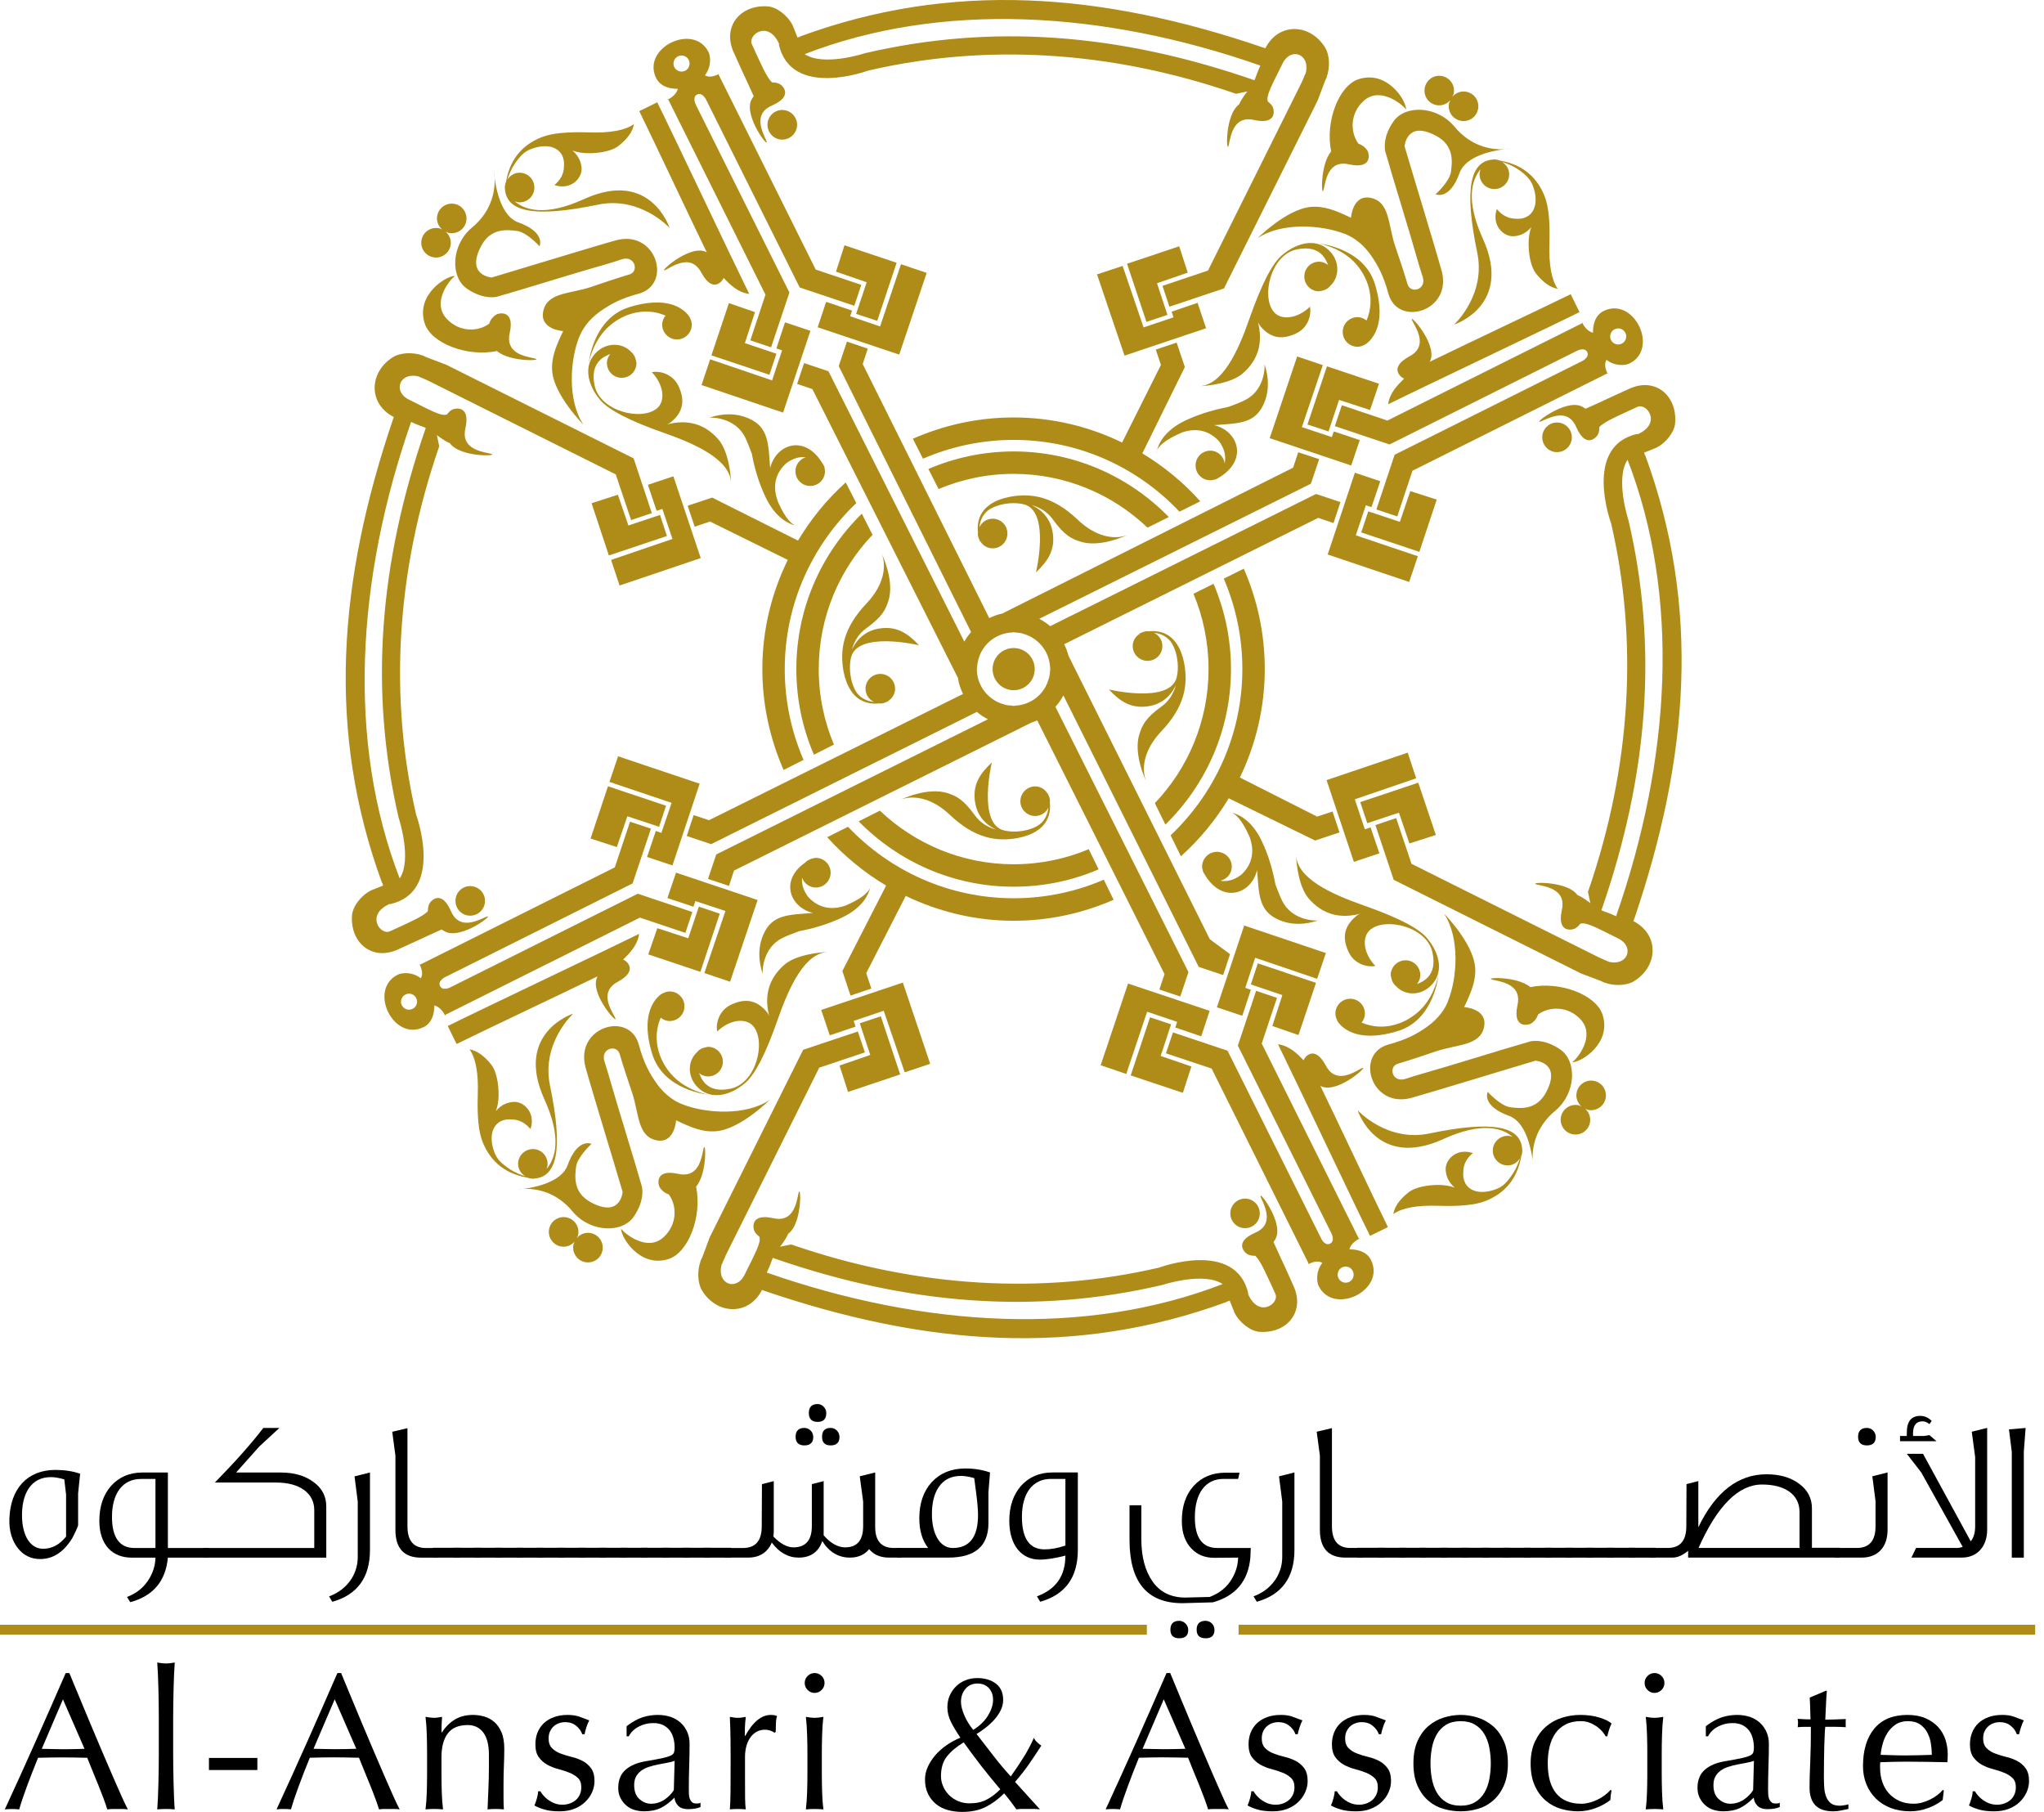 <svg xmlns="http://www.w3.org/2000/svg" width="88" height="78" viewBox="0 0 88 78" fill="none"><path d="M49.375 69.943H0V70.368H49.375V69.943Z" fill="#AF8B18"></path><path d="M87.62 69.943H53.324V70.368H87.62V69.943Z" fill="#AF8B18"></path><path d="M2.845 66.146V64.34L2.768 63.684C2.552 63.624 2.362 63.587 2.198 63.587C1.775 63.587 1.448 63.752 1.232 64.081C1.043 64.366 0.947 64.755 0.947 65.23C0.947 66.087 1.293 66.672 1.853 66.672C2.233 66.672 2.561 66.501 2.845 66.146ZM3.45 63.442L3.363 64.288V65.671C3.337 65.749 3.26 65.931 3.121 66.198C2.751 66.811 2.285 67.114 1.732 67.114C1.344 67.114 1.033 66.967 0.783 66.665C0.516 66.327 0.386 65.904 0.404 65.385C0.446 64.072 1.188 63.277 2.387 63.277C2.777 63.278 3.131 63.329 3.45 63.442Z" fill="black"></path><path d="M6.693 66.639V63.666H6.072C5.27 63.666 4.821 64.297 4.821 65.299C4.821 66.189 5.149 66.639 5.796 66.639H6.693ZM8.979 67.053H7.228C7.132 68.065 6.598 68.703 5.607 68.971L5.468 68.747C5.899 68.583 6.218 68.315 6.434 67.944C6.598 67.666 6.685 67.373 6.693 67.053H5.666C5.26 67.053 4.924 66.923 4.675 66.665C4.406 66.371 4.277 65.973 4.277 65.472C4.277 64.841 4.45 64.34 4.787 63.959C5.132 63.58 5.58 63.389 6.132 63.389H7.228V66.639H8.979V67.053Z" fill="black"></path><path d="M14.047 67.054H8.758V66.639H13.53V65.005C13.53 64.27 12.891 63.821 11.899 63.821H9.25C10.122 62.932 10.811 62.154 11.338 61.471H12.028L11.165 62.267L10.165 63.389H12.089C12.667 63.389 13.133 63.528 13.495 63.795C13.866 64.063 14.047 64.417 14.047 64.849V67.054H14.047Z" fill="black"></path><path d="M15.928 66.726C15.928 67.909 15.383 68.652 14.306 68.955L14.168 68.722C14.608 68.557 14.936 68.289 15.16 67.919C15.325 67.633 15.402 67.34 15.402 67.019V64.642L15.264 63.555L15.928 63.389L15.928 66.726Z" fill="black"></path><path d="M18.871 67.054H18.128C17.396 67.054 17.024 66.656 17.024 65.861V62.664L16.887 61.635L17.542 61.48V65.704C17.542 66.328 17.809 66.639 18.336 66.639H18.871V67.054Z" fill="black"></path><path d="M19.81 66.629H18.637V67.053H19.81V66.629Z" fill="black"></path><path d="M20.709 66.629H19.535V67.053H20.709V66.629Z" fill="black"></path><path d="M21.607 66.629H20.434V67.053H21.607V66.629Z" fill="black"></path><path d="M22.502 66.629H21.328V67.053H22.502V66.629Z" fill="black"></path><path d="M23.4 66.629H22.227V67.053H23.4V66.629Z" fill="black"></path><path d="M24.298 66.629H23.125V67.053H24.298V66.629Z" fill="black"></path><path d="M25.197 66.629H24.023V67.053H25.197V66.629Z" fill="black"></path><path d="M26.092 66.629H24.918V67.053H26.092V66.629Z" fill="black"></path><path d="M26.989 66.629H25.816V67.053H26.989V66.629Z" fill="black"></path><path d="M27.889 66.629H26.715V67.053H27.889V66.629Z" fill="black"></path><path d="M28.787 66.629H27.613V67.053H28.787V66.629Z" fill="black"></path><path d="M29.682 66.629H28.508V67.053H29.682V66.629Z" fill="black"></path><path d="M30.58 66.629H29.406V67.053H30.58V66.629Z" fill="black"></path><path d="M31.478 66.629H30.305V67.053H31.478V66.629Z" fill="black"></path><path d="M36.142 61.858C36.142 62.1 36.013 62.222 35.763 62.222C35.513 62.222 35.392 62.1 35.392 61.849C35.392 61.598 35.513 61.469 35.763 61.469C35.97 61.469 36.142 61.642 36.142 61.858ZM35.574 60.83C35.574 61.081 35.452 61.21 35.202 61.21C34.952 61.21 34.823 61.081 34.823 60.83C34.823 60.57 34.952 60.441 35.202 60.441C35.401 60.441 35.574 60.622 35.574 60.83ZM35.013 61.858C35.013 62.1 34.883 62.222 34.633 62.222C34.383 62.222 34.253 62.1 34.253 61.849C34.253 61.598 34.382 61.469 34.633 61.469C34.84 61.469 35.013 61.642 35.013 61.858ZM38.817 67.052H38.283C37.903 67.052 37.619 66.93 37.42 66.688C37.222 66.93 36.945 67.052 36.592 67.052C36.099 67.052 35.702 66.817 35.401 66.343C35.237 66.818 34.892 67.052 34.383 67.052C33.934 67.052 33.546 66.835 33.227 66.404C33.175 66.533 33.106 66.645 33.011 66.741C32.813 66.948 32.545 67.052 32.209 67.052H31.199V66.638H31.993C32.528 66.638 32.795 66.326 32.795 65.703L32.804 63.889L33.313 63.759V65.929C33.313 66.006 33.304 66.075 33.296 66.144C33.597 66.456 33.891 66.611 34.159 66.611C34.684 66.611 34.952 66.308 34.952 65.695V63.889L35.461 63.759V66.092C35.763 66.438 36.074 66.611 36.385 66.611C36.902 66.611 37.161 66.308 37.161 65.695V64.64L37.015 63.552L37.679 63.387V65.729C37.679 66.333 37.946 66.637 38.481 66.637H38.817V67.052Z" fill="black"></path><path d="M42.029 64.287L41.943 63.63C41.727 63.569 41.537 63.535 41.373 63.535C40.95 63.535 40.623 63.699 40.407 64.028C40.217 64.313 40.122 64.692 40.122 65.185C40.122 66.04 40.467 66.638 41.019 66.638C41.744 66.638 42.107 66.162 42.107 65.219C42.106 64.987 42.08 64.676 42.029 64.287ZM42.624 63.386L42.555 64.235V65.566C42.555 66.559 41.977 67.052 40.821 67.052H38.621V66.637H39.959C39.708 66.316 39.579 65.893 39.579 65.357C39.579 64.71 39.761 64.192 40.114 63.803C40.476 63.414 40.959 63.215 41.564 63.215C41.951 63.215 42.304 63.276 42.624 63.386Z" fill="black"></path><path d="M45.869 66.534V63.664H45.249C44.446 63.664 43.997 64.295 43.997 65.298C43.997 66.231 44.325 66.698 44.972 66.698C45.239 66.698 45.542 66.645 45.869 66.534ZM46.404 66.723C46.404 67.907 45.86 68.65 44.783 68.953L44.644 68.719C45.464 68.417 45.868 67.838 45.868 66.966C45.437 67.077 45.066 67.139 44.764 67.139C43.971 67.139 43.453 66.507 43.453 65.471C43.453 64.84 43.626 64.339 43.962 63.958C44.308 63.579 44.757 63.387 45.309 63.387H46.404V66.723Z" fill="black"></path><path d="M52.287 70.162C52.287 70.405 52.157 70.525 51.907 70.525C51.648 70.525 51.519 70.405 51.519 70.154C51.519 69.902 51.648 69.773 51.907 69.773C52.114 69.773 52.287 69.947 52.287 70.162ZM51.157 70.162C51.157 70.405 51.028 70.525 50.769 70.525C50.519 70.525 50.389 70.405 50.389 70.154C50.389 69.902 50.519 69.773 50.769 69.773C50.967 69.773 51.157 69.947 51.157 70.162ZM53.849 66.638L53.831 67.061C53.736 68.063 53.201 68.702 52.218 68.978L50.906 69.014C49.388 69.014 48.629 68.107 48.629 66.291V64.798H49.138V66.257C49.138 67.018 49.301 67.622 49.621 68.081C49.94 68.537 50.415 68.772 51.028 68.772L52.08 68.746C52.511 68.582 52.831 68.323 53.045 67.951C53.21 67.665 53.297 67.372 53.305 67.052L52.278 67.061C51.873 67.061 51.547 66.931 51.295 66.663C51.02 66.378 50.881 65.98 50.881 65.47C50.881 64.84 51.053 64.339 51.39 63.967C51.735 63.587 52.193 63.397 52.753 63.397H53.366L53.306 63.664H52.675C51.883 63.664 51.442 64.303 51.442 65.315C51.442 66.196 51.761 66.638 52.409 66.638L53.849 66.638Z" fill="black"></path><path d="M55.729 66.724C55.729 67.907 55.186 68.65 54.108 68.953L53.969 68.72C54.41 68.555 54.737 68.287 54.962 67.917C55.126 67.631 55.204 67.338 55.204 67.017V64.641L55.065 63.553L55.729 63.387V66.724Z" fill="black"></path><path d="M58.672 67.052H57.929C57.197 67.052 56.825 66.654 56.825 65.859V62.662L56.688 61.633L57.344 61.478V65.703C57.344 66.326 57.611 66.637 58.138 66.637H58.672L58.672 67.052Z" fill="black"></path><path d="M59.614 66.629H58.441V67.053H59.614V66.629Z" fill="black"></path><path d="M60.513 66.629H59.34V67.053H60.513V66.629Z" fill="black"></path><path d="M61.408 66.629H60.234V67.053H61.408V66.629Z" fill="black"></path><path d="M62.306 66.629H61.133V67.053H62.306V66.629Z" fill="black"></path><path d="M63.204 66.629H62.031V67.053H63.204V66.629Z" fill="black"></path><path d="M64.103 66.629H62.93V67.053H64.103V66.629Z" fill="black"></path><path d="M64.997 66.629H63.824V67.053H64.997V66.629Z" fill="black"></path><path d="M65.896 66.629H64.723V67.053H65.896V66.629Z" fill="black"></path><path d="M66.794 66.629H65.621V67.053H66.794V66.629Z" fill="black"></path><path d="M67.692 66.629H66.519V67.053H67.692V66.629Z" fill="black"></path><path d="M68.587 66.629H67.414V67.053H68.587V66.629Z" fill="black"></path><path d="M69.486 66.629H68.312V67.053H69.486V66.629Z" fill="black"></path><path d="M70.38 66.629H69.207V67.053H70.38V66.629Z" fill="black"></path><path d="M71.279 66.629H70.106V67.053H71.279V66.629Z" fill="black"></path><path d="M77.475 66.636V65.089C77.475 64.338 76.854 63.906 75.861 63.906C74.852 63.906 73.938 64.813 73.126 66.637H77.475V66.636ZM79.2 67.051H72.679V66.757C72.445 66.955 72.221 67.051 72.014 67.051H71.004V66.636H71.798C72.334 66.636 72.601 66.325 72.601 65.701L72.609 63.888L73.118 63.758V65.746C73.852 64.225 74.834 63.465 76.052 63.465C76.629 63.465 77.105 63.603 77.467 63.88C77.828 64.147 78.009 64.501 78.009 64.933V66.628H79.2V67.051Z" fill="black"></path><path d="M80.756 61.857C80.756 62.1 80.627 62.222 80.376 62.222C80.126 62.222 79.996 62.1 79.996 61.849C79.996 61.598 80.126 61.469 80.376 61.469C80.584 61.469 80.756 61.642 80.756 61.857ZM81.265 65.859C81.265 66.611 80.833 67.052 80.151 67.052H78.996V66.637H79.936C80.479 66.637 80.747 66.325 80.747 65.702V64.623L80.609 63.552L81.265 63.386V65.859Z" fill="black"></path><path d="M85.553 65.859C85.553 66.543 85.148 67.051 84.467 67.051H82.293L82.491 66.637H84.234C84.328 66.637 84.414 66.619 84.501 66.593L82.715 63.386L82.094 62.584H82.792L84.846 66.351C84.975 66.196 85.036 65.979 85.036 65.704V62.722L84.89 61.633L85.553 61.469L85.553 65.859ZM83.371 62.04H81.801V61.815H82.094V61.668C82.094 61.193 82.284 60.951 82.672 60.951C82.853 60.951 83.017 61.02 83.164 61.167L83.069 61.305C82.974 61.228 82.871 61.185 82.776 61.185C82.499 61.185 82.361 61.358 82.361 61.711V61.815H82.845L83.068 61.779L83.371 62.04Z" fill="black"></path><path d="M87.209 61.471L87.131 62.5V67.054H86.613V62.5L86.492 61.532L87.209 61.471Z" fill="black"></path><path d="M1.798 75.284C1.943 75.284 2.094 75.287 2.25 75.293C2.406 75.298 2.556 75.301 2.702 75.301C2.858 75.301 3.014 75.3 3.17 75.296C3.327 75.294 3.483 75.289 3.639 75.284L2.71 73.154L1.798 75.284ZM5.505 77.892C5.428 77.88 5.354 77.875 5.284 77.875H5.063H4.84C4.771 77.875 4.696 77.88 4.619 77.892C4.58 77.763 4.527 77.608 4.46 77.426C4.393 77.245 4.319 77.055 4.238 76.856C4.157 76.658 4.075 76.457 3.991 76.253C3.907 76.049 3.829 75.855 3.756 75.669C3.577 75.664 3.397 75.66 3.212 75.658C3.028 75.654 2.844 75.653 2.66 75.653C2.487 75.653 2.317 75.654 2.149 75.658C1.982 75.66 1.812 75.664 1.639 75.669C1.46 76.106 1.299 76.521 1.153 76.915C1.008 77.308 0.899 77.635 0.827 77.892C0.732 77.88 0.629 77.875 0.517 77.875C0.405 77.875 0.302 77.88 0.207 77.892C0.659 76.914 1.1 75.941 1.53 74.974C1.959 74.008 2.392 73.023 2.828 72.023H2.986C3.121 72.347 3.266 72.698 3.422 73.074C3.578 73.452 3.737 73.834 3.899 74.219C4.061 74.605 4.222 74.989 4.384 75.368C4.546 75.748 4.698 76.103 4.84 76.429C4.983 76.755 5.111 77.047 5.225 77.305C5.34 77.562 5.434 77.758 5.505 77.892Z" fill="black"></path><path d="M6.833 73.364C6.829 73.14 6.826 72.918 6.82 72.701C6.814 72.482 6.808 72.275 6.799 72.076C6.79 71.877 6.781 71.708 6.77 71.568C6.925 71.597 7.051 71.61 7.146 71.61C7.241 71.61 7.366 71.597 7.523 71.568C7.512 71.708 7.502 71.877 7.494 72.076C7.485 72.275 7.478 72.482 7.473 72.701C7.467 72.918 7.463 73.14 7.46 73.364C7.457 73.587 7.455 73.794 7.455 73.985V75.501C7.455 75.691 7.457 75.898 7.46 76.122C7.463 76.344 7.467 76.566 7.473 76.783C7.478 77.002 7.485 77.208 7.494 77.404C7.502 77.6 7.512 77.762 7.523 77.89C7.394 77.879 7.269 77.873 7.146 77.873C7.024 77.873 6.898 77.879 6.77 77.89C6.781 77.762 6.79 77.6 6.799 77.404C6.808 77.208 6.814 77.001 6.82 76.783C6.826 76.566 6.829 76.344 6.833 76.122C6.835 75.898 6.837 75.691 6.837 75.501V73.985C6.837 73.794 6.836 73.587 6.833 73.364Z" fill="black"></path><path d="M11.08 75.676H8.996V76.196H11.08V75.676Z" fill="black"></path><path d="M13.498 75.282C13.643 75.282 13.793 75.285 13.95 75.291C14.105 75.296 14.256 75.299 14.402 75.299C14.557 75.299 14.714 75.298 14.87 75.294C15.026 75.292 15.183 75.287 15.339 75.282L14.41 73.152L13.498 75.282ZM17.206 77.89C17.128 77.878 17.054 77.873 16.984 77.873H16.762H16.541C16.47 77.873 16.396 77.878 16.319 77.89C16.28 77.761 16.226 77.606 16.159 77.424C16.093 77.243 16.018 77.053 15.938 76.854C15.857 76.656 15.774 76.455 15.691 76.251C15.606 76.047 15.529 75.853 15.456 75.667C15.278 75.662 15.096 75.658 14.912 75.656C14.728 75.652 14.544 75.65 14.359 75.65C14.186 75.65 14.016 75.652 13.849 75.656C13.681 75.658 13.511 75.662 13.338 75.667C13.159 76.104 12.998 76.519 12.853 76.913C12.707 77.306 12.599 77.633 12.526 77.89C12.431 77.878 12.328 77.873 12.216 77.873C12.104 77.873 12.002 77.878 11.906 77.89C12.358 76.912 12.799 75.939 13.229 74.972C13.659 74.006 14.091 73.022 14.527 72.022H14.686C14.82 72.345 14.965 72.697 15.121 73.072C15.278 73.45 15.436 73.832 15.598 74.218C15.76 74.603 15.922 74.987 16.084 75.366C16.245 75.746 16.398 76.101 16.54 76.427C16.682 76.753 16.81 77.046 16.925 77.302C17.04 77.56 17.134 77.756 17.206 77.89Z" fill="black"></path><path d="M20.807 74.582C20.644 74.368 20.421 74.26 20.137 74.26C19.746 74.26 19.46 74.38 19.279 74.621C19.098 74.861 19.007 75.199 19.007 75.635V76.347C19.007 76.599 19.011 76.864 19.019 77.14C19.028 77.417 19.046 77.666 19.074 77.89C18.945 77.879 18.819 77.872 18.697 77.872C18.574 77.872 18.448 77.879 18.32 77.89C18.348 77.667 18.367 77.417 18.375 77.14C18.382 76.864 18.387 76.6 18.387 76.347V75.475C18.387 75.224 18.382 74.959 18.375 74.683C18.367 74.406 18.348 74.148 18.32 73.907C18.477 73.936 18.602 73.949 18.697 73.949C18.742 73.949 18.79 73.945 18.843 73.937C18.896 73.927 18.959 73.92 19.032 73.907C19.015 74.13 19.007 74.355 19.007 74.578H19.023C19.18 74.339 19.368 74.152 19.586 74.021C19.804 73.89 20.064 73.824 20.367 73.824C20.523 73.824 20.682 73.847 20.842 73.891C21.001 73.936 21.145 74.012 21.273 74.121C21.403 74.231 21.507 74.379 21.588 74.566C21.67 74.754 21.711 74.992 21.711 75.282C21.711 75.523 21.704 75.771 21.694 76.025C21.683 76.279 21.678 76.548 21.678 76.834V77.379C21.678 77.468 21.678 77.557 21.681 77.643C21.683 77.729 21.689 77.812 21.694 77.891C21.581 77.879 21.462 77.873 21.337 77.873C21.219 77.873 21.103 77.879 20.991 77.891C21.002 77.6 21.014 77.301 21.028 76.993C21.042 76.686 21.049 76.37 21.049 76.046V75.535C21.049 75.116 20.968 74.798 20.807 74.582Z" fill="black"></path><path d="M23.398 77.296C23.456 77.363 23.527 77.426 23.607 77.485C23.688 77.543 23.78 77.594 23.884 77.632C23.986 77.671 24.097 77.69 24.214 77.69C24.32 77.69 24.422 77.673 24.52 77.64C24.617 77.607 24.704 77.559 24.779 77.498C24.854 77.436 24.914 77.358 24.959 77.262C25.004 77.168 25.026 77.058 25.026 76.935C25.026 76.761 24.977 76.629 24.88 76.537C24.782 76.444 24.661 76.369 24.515 76.311C24.37 76.252 24.211 76.2 24.038 76.155C23.865 76.111 23.706 76.048 23.561 75.967C23.416 75.886 23.294 75.778 23.197 75.644C23.098 75.511 23.05 75.324 23.05 75.09C23.05 74.906 23.081 74.737 23.141 74.582C23.203 74.43 23.293 74.296 23.41 74.184C23.527 74.073 23.672 73.984 23.845 73.921C24.018 73.856 24.216 73.824 24.439 73.824C24.645 73.824 24.82 73.852 24.962 73.907C25.105 73.963 25.24 74.014 25.368 74.058C25.324 74.142 25.282 74.246 25.242 74.369C25.204 74.492 25.179 74.587 25.168 74.654H25.067C25.022 74.52 24.936 74.399 24.807 74.294C24.679 74.187 24.52 74.135 24.33 74.135C24.246 74.135 24.163 74.148 24.079 74.177C23.995 74.204 23.92 74.246 23.853 74.301C23.786 74.357 23.73 74.43 23.686 74.52C23.641 74.609 23.619 74.715 23.619 74.838C23.619 75.018 23.668 75.155 23.765 75.253C23.863 75.352 23.984 75.429 24.129 75.484C24.274 75.541 24.434 75.588 24.607 75.631C24.78 75.672 24.939 75.731 25.084 75.806C25.228 75.883 25.35 75.987 25.448 76.122C25.546 76.255 25.595 76.439 25.595 76.674C25.595 76.836 25.56 76.996 25.49 77.153C25.421 77.31 25.32 77.45 25.189 77.575C25.057 77.701 24.9 77.799 24.716 77.869C24.532 77.94 24.323 77.974 24.088 77.974C23.831 77.974 23.616 77.949 23.443 77.898C23.27 77.849 23.125 77.789 23.008 77.722C23.041 77.651 23.076 77.55 23.113 77.425C23.149 77.299 23.167 77.195 23.167 77.111H23.267C23.296 77.168 23.339 77.23 23.398 77.296Z" fill="black"></path><path d="M28.715 75.886C28.59 75.909 28.463 75.932 28.336 75.958C28.208 75.982 28.082 76.015 27.957 76.055C27.832 76.093 27.721 76.146 27.624 76.213C27.527 76.281 27.449 76.365 27.391 76.465C27.332 76.565 27.303 76.694 27.303 76.85C27.303 77.113 27.378 77.311 27.528 77.446C27.678 77.58 27.845 77.647 28.027 77.647C28.239 77.647 28.432 77.589 28.607 77.472C28.781 77.354 28.916 77.217 29.01 77.061L29.044 75.802C28.95 75.836 28.84 75.864 28.715 75.886ZM27.671 73.924C27.883 73.857 28.101 73.824 28.324 73.824C28.525 73.824 28.709 73.854 28.878 73.911C29.045 73.97 29.189 74.055 29.307 74.164C29.426 74.271 29.52 74.404 29.587 74.558C29.655 74.71 29.688 74.88 29.688 75.063C29.688 75.383 29.683 75.7 29.672 76.016C29.661 76.332 29.656 76.667 29.656 77.017C29.656 77.085 29.657 77.156 29.66 77.232C29.662 77.307 29.675 77.373 29.697 77.433C29.72 77.492 29.752 77.54 29.793 77.58C29.836 77.619 29.899 77.637 29.982 77.637C30.01 77.637 30.04 77.637 30.07 77.633C30.101 77.631 30.13 77.621 30.159 77.605V77.789C30.097 77.817 30.02 77.839 29.927 77.856C29.836 77.872 29.734 77.881 29.622 77.881C29.441 77.881 29.302 77.835 29.206 77.742C29.11 77.651 29.054 77.532 29.036 77.386C28.836 77.588 28.639 77.736 28.444 77.831C28.249 77.925 28.01 77.973 27.727 77.973C27.587 77.973 27.451 77.954 27.318 77.915C27.184 77.875 27.066 77.811 26.963 77.721C26.86 77.633 26.777 77.525 26.713 77.399C26.648 77.273 26.617 77.13 26.617 76.967C26.617 76.632 26.721 76.371 26.93 76.188C27.139 76.003 27.425 75.881 27.793 75.819C28.093 75.768 28.329 75.725 28.498 75.689C28.668 75.652 28.793 75.614 28.874 75.576C28.954 75.538 29.002 75.491 29.019 75.437C29.035 75.384 29.044 75.315 29.044 75.232C29.044 75.092 29.029 74.958 28.994 74.83C28.962 74.701 28.907 74.589 28.835 74.494C28.763 74.398 28.668 74.322 28.551 74.263C28.433 74.204 28.291 74.175 28.124 74.175C27.901 74.175 27.692 74.226 27.5 74.327C27.308 74.427 27.163 74.567 27.069 74.746H26.977V74.309C27.228 74.12 27.459 73.991 27.671 73.924Z" fill="black"></path><path d="M33.175 74.503C33.094 74.476 33.013 74.461 32.928 74.461C32.795 74.461 32.675 74.492 32.569 74.553C32.462 74.615 32.373 74.697 32.301 74.8C32.228 74.904 32.172 75.028 32.133 75.17C32.094 75.312 32.075 75.464 32.075 75.627V76.549C32.075 76.923 32.075 77.209 32.078 77.409C32.081 77.606 32.091 77.768 32.108 77.89C31.997 77.879 31.885 77.873 31.773 77.873C31.651 77.873 31.533 77.879 31.422 77.89C31.438 77.7 31.448 77.441 31.451 77.114C31.454 76.787 31.455 76.387 31.455 75.911V75.644C31.455 75.426 31.454 75.174 31.451 74.888C31.448 74.603 31.438 74.276 31.422 73.908C31.483 73.92 31.542 73.928 31.598 73.937C31.653 73.946 31.712 73.95 31.773 73.95C31.823 73.95 31.876 73.946 31.932 73.937C31.988 73.928 32.047 73.92 32.108 73.908C32.086 74.109 32.073 74.268 32.07 74.385C32.067 74.504 32.067 74.615 32.067 74.722L32.083 74.73C32.412 74.126 32.781 73.824 33.188 73.824C33.238 73.824 33.282 73.828 33.317 73.832C33.354 73.838 33.4 73.852 33.456 73.873C33.428 73.941 33.411 74.043 33.406 74.18C33.4 74.317 33.397 74.44 33.397 74.553L33.338 74.596C33.31 74.561 33.256 74.531 33.175 74.503Z" fill="black"></path><path d="M34.749 74.683C34.741 74.407 34.723 74.148 34.695 73.907C34.851 73.936 34.977 73.95 35.071 73.95C35.167 73.95 35.292 73.936 35.449 73.907C35.42 74.148 35.402 74.407 35.395 74.683C35.386 74.96 35.382 75.223 35.382 75.475V76.347C35.382 76.599 35.386 76.864 35.395 77.141C35.402 77.417 35.421 77.667 35.449 77.891C35.32 77.879 35.194 77.874 35.071 77.874C34.949 77.874 34.823 77.879 34.695 77.891C34.723 77.667 34.741 77.417 34.749 77.141C34.758 76.864 34.762 76.6 34.762 76.347V75.475C34.762 75.223 34.758 74.96 34.749 74.683ZM34.77 72.147C34.854 72.063 34.955 72.022 35.071 72.022C35.19 72.022 35.289 72.062 35.373 72.147C35.457 72.231 35.499 72.331 35.499 72.448C35.499 72.566 35.457 72.666 35.373 72.75C35.289 72.834 35.19 72.877 35.071 72.877C34.955 72.877 34.854 72.834 34.77 72.75C34.687 72.666 34.645 72.566 34.645 72.448C34.645 72.331 34.687 72.232 34.77 72.147Z" fill="black"></path><path d="M42.575 72.671C42.455 72.54 42.291 72.473 42.086 72.473C41.868 72.473 41.694 72.549 41.566 72.701C41.438 72.851 41.373 73.037 41.373 73.262C41.373 73.429 41.423 73.625 41.52 73.849C41.617 74.072 41.745 74.279 41.901 74.469C42.185 74.29 42.399 74.081 42.541 73.844C42.684 73.607 42.754 73.382 42.754 73.168C42.754 72.968 42.694 72.802 42.575 72.671ZM40.604 76.896C40.665 77.04 40.75 77.164 40.859 77.273C40.967 77.383 41.097 77.469 41.248 77.533C41.399 77.598 41.563 77.63 41.742 77.63C42.026 77.63 42.269 77.578 42.47 77.475C42.672 77.372 42.869 77.223 43.065 77.026C42.78 76.691 42.509 76.358 42.252 76.029C41.996 75.699 41.742 75.358 41.491 75.006C41.183 75.189 40.944 75.391 40.77 75.609C40.597 75.826 40.512 76.109 40.512 76.456C40.511 76.607 40.542 76.754 40.604 76.896ZM40.883 73.002C40.948 72.851 41.037 72.718 41.152 72.604C41.266 72.489 41.401 72.399 41.558 72.335C41.714 72.271 41.887 72.238 42.076 72.238C42.4 72.238 42.666 72.318 42.876 72.477C43.086 72.637 43.189 72.871 43.189 73.177C43.189 73.335 43.153 73.486 43.08 73.631C43.008 73.775 42.914 73.912 42.801 74.036C42.686 74.162 42.562 74.277 42.427 74.38C42.293 74.484 42.165 74.573 42.043 74.644C42.293 74.969 42.539 75.286 42.78 75.596C43.019 75.906 43.265 76.198 43.516 76.472C43.718 76.187 43.901 75.915 44.064 75.654C44.229 75.395 44.378 75.115 44.512 74.812C44.546 74.885 44.592 74.947 44.65 75.001C44.708 75.055 44.769 75.103 44.831 75.147C44.657 75.416 44.484 75.676 44.311 75.928C44.138 76.179 43.934 76.439 43.701 76.708L44.772 77.889C44.682 77.878 44.593 77.871 44.505 77.871H44.236H43.997C43.916 77.871 43.837 77.878 43.758 77.889C43.714 77.827 43.646 77.735 43.554 77.607C43.462 77.483 43.355 77.348 43.232 77.201C42.986 77.448 42.722 77.642 42.441 77.784C42.159 77.928 41.82 77.999 41.424 77.999C41.206 77.999 41.001 77.972 40.808 77.919C40.616 77.866 40.447 77.78 40.301 77.663C40.156 77.547 40.041 77.399 39.955 77.224C39.868 77.046 39.824 76.842 39.824 76.606C39.824 76.422 39.863 76.241 39.942 76.066C40.02 75.89 40.128 75.722 40.265 75.562C40.401 75.404 40.561 75.26 40.746 75.131C40.93 75.003 41.131 74.894 41.349 74.804C41.186 74.569 41.052 74.346 40.946 74.134C40.84 73.921 40.787 73.709 40.787 73.495C40.788 73.318 40.819 73.152 40.883 73.002Z" fill="black"></path><path d="M49.192 75.282C49.336 75.282 49.487 75.285 49.644 75.291C49.799 75.296 49.95 75.299 50.096 75.299C50.252 75.299 50.408 75.298 50.564 75.294C50.721 75.292 50.876 75.287 51.033 75.282L50.103 73.152L49.192 75.282ZM52.9 77.89C52.822 77.878 52.748 77.873 52.678 77.873H52.457H52.234C52.165 77.873 52.091 77.878 52.013 77.89C51.974 77.761 51.921 77.606 51.854 77.424C51.787 77.243 51.713 77.053 51.633 76.854C51.551 76.656 51.469 76.455 51.385 76.251C51.301 76.047 51.223 75.853 51.151 75.667C50.972 75.662 50.791 75.658 50.607 75.656C50.423 75.652 50.239 75.65 50.054 75.65C49.881 75.65 49.711 75.652 49.543 75.656C49.376 75.658 49.206 75.662 49.033 75.667C48.855 76.104 48.692 76.519 48.549 76.913C48.402 77.306 48.294 77.633 48.221 77.89C48.127 77.878 48.023 77.873 47.911 77.873C47.8 77.873 47.697 77.878 47.602 77.89C48.053 76.912 48.494 75.939 48.925 74.972C49.354 74.006 49.786 73.022 50.222 72.022H50.381C50.515 72.345 50.661 72.697 50.816 73.072C50.972 73.45 51.13 73.832 51.294 74.218C51.455 74.603 51.618 74.987 51.78 75.366C51.94 75.746 52.093 76.101 52.235 76.427C52.378 76.753 52.505 77.046 52.621 77.302C52.734 77.56 52.828 77.756 52.9 77.89Z" fill="black"></path><path d="M54.101 77.296C54.159 77.363 54.229 77.426 54.31 77.485C54.392 77.543 54.483 77.594 54.586 77.632C54.69 77.671 54.8 77.69 54.916 77.69C55.023 77.69 55.125 77.673 55.222 77.64C55.319 77.607 55.406 77.559 55.482 77.498C55.558 77.436 55.617 77.358 55.662 77.262C55.707 77.168 55.73 77.058 55.73 76.935C55.73 76.761 55.68 76.629 55.582 76.537C55.485 76.444 55.365 76.369 55.219 76.311C55.073 76.252 54.915 76.2 54.741 76.155C54.568 76.111 54.409 76.048 54.264 75.967C54.119 75.886 53.998 75.778 53.9 75.644C53.802 75.511 53.754 75.324 53.754 75.09C53.754 74.906 53.784 74.737 53.846 74.582C53.907 74.43 53.997 74.296 54.114 74.184C54.23 74.073 54.376 73.984 54.549 73.921C54.721 73.856 54.919 73.824 55.144 73.824C55.349 73.824 55.524 73.852 55.666 73.907C55.809 73.963 55.944 74.014 56.073 74.058C56.028 74.142 55.986 74.246 55.947 74.369C55.907 74.492 55.883 74.587 55.871 74.654H55.771C55.727 74.52 55.64 74.399 55.511 74.294C55.383 74.187 55.224 74.135 55.034 74.135C54.95 74.135 54.867 74.148 54.783 74.177C54.699 74.204 54.623 74.246 54.556 74.301C54.489 74.357 54.434 74.43 54.389 74.52C54.345 74.609 54.322 74.715 54.322 74.838C54.322 75.018 54.371 75.155 54.468 75.253C54.567 75.352 54.688 75.429 54.833 75.484C54.977 75.541 55.137 75.588 55.31 75.631C55.484 75.672 55.642 75.731 55.787 75.806C55.932 75.883 56.054 75.987 56.152 76.122C56.249 76.255 56.298 76.439 56.298 76.674C56.298 76.836 56.263 76.996 56.192 77.153C56.124 77.31 56.023 77.45 55.892 77.575C55.76 77.701 55.603 77.799 55.418 77.869C55.234 77.94 55.025 77.974 54.792 77.974C54.535 77.974 54.319 77.949 54.147 77.898C53.973 77.849 53.827 77.789 53.711 77.722C53.745 77.651 53.779 77.55 53.815 77.425C53.852 77.299 53.869 77.195 53.869 77.111H53.971C53.999 77.168 54.042 77.23 54.101 77.296Z" fill="black"></path><path d="M57.691 77.296C57.749 77.363 57.819 77.426 57.9 77.485C57.981 77.543 58.073 77.594 58.177 77.632C58.28 77.671 58.39 77.69 58.507 77.69C58.613 77.69 58.715 77.673 58.812 77.64C58.91 77.607 58.997 77.559 59.072 77.498C59.148 77.436 59.206 77.358 59.252 77.262C59.296 77.168 59.319 77.058 59.319 76.935C59.319 76.761 59.27 76.629 59.172 76.537C59.075 76.444 58.954 76.369 58.809 76.311C58.663 76.252 58.505 76.2 58.331 76.155C58.158 76.111 57.999 76.048 57.853 75.967C57.709 75.886 57.587 75.778 57.49 75.644C57.392 75.511 57.343 75.324 57.343 75.09C57.343 74.906 57.374 74.737 57.436 74.582C57.497 74.43 57.586 74.296 57.704 74.184C57.82 74.073 57.966 73.984 58.139 73.921C58.312 73.856 58.51 73.824 58.733 73.824C58.938 73.824 59.113 73.852 59.256 73.907C59.399 73.963 59.534 74.014 59.663 74.058C59.618 74.142 59.576 74.246 59.537 74.369C59.497 74.492 59.472 74.587 59.461 74.654H59.361C59.316 74.52 59.23 74.399 59.101 74.294C58.974 74.187 58.814 74.135 58.624 74.135C58.54 74.135 58.457 74.148 58.373 74.177C58.289 74.204 58.213 74.246 58.146 74.301C58.08 74.357 58.024 74.43 57.979 74.52C57.934 74.609 57.912 74.715 57.912 74.838C57.912 75.018 57.962 75.155 58.058 75.253C58.157 75.352 58.278 75.429 58.423 75.484C58.567 75.541 58.727 75.588 58.9 75.631C59.074 75.672 59.232 75.731 59.377 75.806C59.522 75.883 59.644 75.987 59.742 76.122C59.84 76.255 59.888 76.439 59.888 76.674C59.888 76.836 59.852 76.996 59.782 77.153C59.714 77.31 59.612 77.45 59.482 77.575C59.35 77.701 59.193 77.799 59.008 77.869C58.824 77.94 58.615 77.974 58.381 77.974C58.124 77.974 57.909 77.949 57.737 77.898C57.563 77.849 57.418 77.789 57.301 77.722C57.335 77.651 57.369 77.55 57.406 77.425C57.442 77.299 57.46 77.195 57.46 77.111H57.56C57.589 77.168 57.632 77.23 57.691 77.296Z" fill="black"></path><path d="M61.65 76.59C61.692 76.809 61.763 77.004 61.864 77.174C61.964 77.344 62.098 77.48 62.265 77.581C62.433 77.681 62.64 77.731 62.885 77.731C63.13 77.731 63.337 77.681 63.504 77.581C63.672 77.48 63.805 77.344 63.906 77.174C64.007 77.004 64.078 76.809 64.12 76.59C64.161 76.372 64.183 76.147 64.183 75.911C64.183 75.677 64.161 75.451 64.12 75.233C64.078 75.014 64.007 74.821 63.906 74.65C63.806 74.48 63.672 74.345 63.504 74.244C63.337 74.143 63.13 74.093 62.885 74.093C62.64 74.093 62.433 74.143 62.265 74.244C62.098 74.345 61.964 74.48 61.864 74.65C61.763 74.821 61.692 75.014 61.65 75.233C61.608 75.451 61.587 75.678 61.587 75.911C61.587 76.147 61.608 76.372 61.65 76.59ZM61.031 74.944C61.151 74.678 61.308 74.463 61.504 74.297C61.699 74.133 61.918 74.012 62.161 73.937C62.404 73.862 62.645 73.824 62.885 73.824C63.13 73.824 63.374 73.862 63.613 73.937C63.853 74.012 64.071 74.133 64.266 74.297C64.462 74.462 64.619 74.678 64.739 74.944C64.859 75.209 64.919 75.532 64.919 75.911C64.919 76.292 64.859 76.615 64.739 76.879C64.619 77.145 64.462 77.359 64.266 77.525C64.071 77.691 63.853 77.806 63.613 77.872C63.374 77.941 63.13 77.973 62.885 77.973C62.645 77.973 62.404 77.94 62.161 77.872C61.918 77.806 61.699 77.691 61.504 77.525C61.308 77.36 61.151 77.145 61.031 76.879C60.911 76.614 60.852 76.292 60.852 75.911C60.852 75.532 60.911 75.208 61.031 74.944Z" fill="black"></path><path d="M66.084 74.972C66.207 74.709 66.367 74.492 66.565 74.323C66.763 74.152 66.991 74.025 67.248 73.946C67.503 73.864 67.766 73.824 68.034 73.824C68.341 73.824 68.616 73.862 68.859 73.937C69.101 74.012 69.275 74.097 69.381 74.193C69.343 74.276 69.308 74.365 69.277 74.457C69.247 74.549 69.22 74.645 69.198 74.747H69.131C69.091 74.674 69.038 74.6 68.971 74.524C68.905 74.448 68.826 74.379 68.733 74.314C68.641 74.251 68.54 74.198 68.427 74.156C68.316 74.113 68.193 74.092 68.059 74.092C67.808 74.092 67.591 74.138 67.41 74.231C67.228 74.323 67.081 74.45 66.966 74.612C66.852 74.775 66.769 74.966 66.715 75.187C66.662 75.407 66.635 75.646 66.635 75.903C66.635 76.479 66.759 76.915 67.004 77.207C67.249 77.501 67.61 77.648 68.083 77.648C68.196 77.648 68.31 77.631 68.427 77.601C68.544 77.57 68.659 77.528 68.769 77.475C68.882 77.422 68.986 77.359 69.084 77.286C69.181 77.213 69.266 77.135 69.339 77.051L69.38 77.077C69.353 77.21 69.336 77.348 69.331 77.486C69.163 77.621 68.955 77.736 68.707 77.831C68.459 77.925 68.2 77.973 67.933 77.973C67.693 77.973 67.451 77.939 67.208 77.869C66.966 77.799 66.746 77.681 66.551 77.516C66.356 77.351 66.198 77.138 66.079 76.874C65.959 76.613 65.898 76.291 65.898 75.91C65.9 75.548 65.961 75.235 66.084 74.972Z" fill="black"></path><path d="M70.909 74.683C70.901 74.407 70.883 74.148 70.855 73.907C71.011 73.936 71.137 73.95 71.233 73.95C71.326 73.95 71.452 73.936 71.609 73.907C71.58 74.148 71.563 74.407 71.555 74.683C71.546 74.96 71.542 75.223 71.542 75.475V76.347C71.542 76.599 71.546 76.864 71.555 77.141C71.563 77.417 71.58 77.667 71.609 77.891C71.48 77.879 71.355 77.874 71.233 77.874C71.109 77.874 70.983 77.879 70.855 77.891C70.883 77.667 70.901 77.417 70.909 77.141C70.918 76.864 70.921 76.6 70.921 76.347V75.475C70.922 75.223 70.918 74.96 70.909 74.683ZM70.93 72.147C71.014 72.063 71.115 72.022 71.233 72.022C71.348 72.022 71.45 72.062 71.533 72.147C71.617 72.231 71.659 72.331 71.659 72.448C71.659 72.566 71.617 72.666 71.533 72.75C71.449 72.834 71.348 72.877 71.233 72.877C71.115 72.877 71.014 72.834 70.93 72.75C70.847 72.666 70.805 72.566 70.805 72.448C70.805 72.331 70.847 72.232 70.93 72.147Z" fill="black"></path><path d="M75.181 75.886C75.056 75.909 74.93 75.932 74.802 75.958C74.674 75.982 74.548 76.015 74.423 76.055C74.298 76.093 74.187 76.146 74.091 76.213C73.992 76.281 73.915 76.365 73.857 76.465C73.798 76.565 73.769 76.694 73.769 76.85C73.769 77.113 73.844 77.311 73.994 77.446C74.143 77.58 74.311 77.647 74.493 77.647C74.704 77.647 74.898 77.589 75.074 77.472C75.248 77.354 75.383 77.217 75.477 77.061L75.511 75.802C75.416 75.836 75.306 75.864 75.181 75.886ZM74.137 73.924C74.349 73.857 74.567 73.824 74.79 73.824C74.991 73.824 75.175 73.854 75.343 73.911C75.511 73.97 75.655 74.055 75.773 74.164C75.891 74.271 75.985 74.404 76.053 74.558C76.121 74.71 76.155 74.88 76.155 75.063C76.155 75.383 76.149 75.7 76.138 76.016C76.127 76.332 76.121 76.667 76.121 77.017C76.121 77.085 76.123 77.156 76.126 77.232C76.128 77.307 76.14 77.373 76.163 77.433C76.186 77.492 76.218 77.54 76.26 77.58C76.302 77.619 76.364 77.637 76.448 77.637C76.475 77.637 76.505 77.637 76.536 77.633C76.566 77.631 76.596 77.621 76.624 77.605V77.789C76.562 77.817 76.486 77.839 76.394 77.856C76.302 77.872 76.2 77.881 76.088 77.881C75.907 77.881 75.767 77.835 75.672 77.742C75.575 77.651 75.518 77.532 75.502 77.386C75.301 77.588 75.103 77.736 74.911 77.831C74.715 77.925 74.476 77.973 74.192 77.973C74.053 77.973 73.916 77.954 73.784 77.915C73.65 77.875 73.533 77.811 73.429 77.721C73.326 77.633 73.242 77.525 73.178 77.399C73.115 77.273 73.082 77.13 73.082 76.967C73.082 76.632 73.186 76.371 73.394 76.188C73.603 76.003 73.891 75.881 74.258 75.819C74.559 75.768 74.793 75.725 74.963 75.689C75.133 75.652 75.258 75.614 75.339 75.576C75.42 75.538 75.468 75.491 75.484 75.437C75.501 75.384 75.51 75.315 75.51 75.232C75.51 75.092 75.493 74.958 75.459 74.83C75.425 74.701 75.373 74.589 75.3 74.494C75.227 74.398 75.132 74.322 75.015 74.263C74.899 74.204 74.756 74.175 74.588 74.175C74.365 74.175 74.157 74.226 73.965 74.327C73.772 74.427 73.629 74.567 73.535 74.746H73.441V74.309C73.694 74.12 73.925 73.991 74.137 73.924Z" fill="black"></path><path d="M78.651 72.785C78.633 72.997 78.621 73.206 78.613 73.41C78.604 73.614 78.595 73.819 78.584 74.026C78.645 74.026 78.759 74.024 78.927 74.022C79.094 74.019 79.275 74.012 79.47 74.001C79.465 74.017 79.462 74.049 79.462 74.093V74.177V74.269C79.462 74.308 79.465 74.337 79.47 74.353C79.398 74.347 79.322 74.344 79.245 74.341C79.166 74.337 79.083 74.336 78.994 74.336H78.584C78.577 74.358 78.57 74.448 78.562 74.605C78.554 74.761 78.546 74.947 78.54 75.162C78.535 75.377 78.531 75.602 78.528 75.837C78.525 76.07 78.524 76.28 78.524 76.465C78.524 76.622 78.528 76.776 78.537 76.926C78.545 77.078 78.572 77.213 78.617 77.333C78.662 77.453 78.728 77.549 78.818 77.623C78.907 77.694 79.035 77.732 79.202 77.732C79.247 77.732 79.307 77.727 79.382 77.715C79.457 77.704 79.524 77.69 79.579 77.673V77.873C79.484 77.891 79.379 77.912 79.266 77.937C79.151 77.962 79.041 77.974 78.935 77.974C78.584 77.974 78.324 77.888 78.157 77.716C77.989 77.541 77.906 77.287 77.906 76.952C77.906 76.801 77.908 76.638 77.913 76.461C77.918 76.285 77.925 76.093 77.935 75.884C77.942 75.673 77.949 75.441 77.956 75.187C77.962 74.934 77.963 74.65 77.963 74.337H77.696C77.651 74.337 77.604 74.338 77.554 74.341C77.503 74.345 77.451 74.348 77.394 74.353C77.399 74.319 77.403 74.288 77.406 74.257C77.409 74.227 77.41 74.194 77.41 74.161C77.41 74.133 77.409 74.103 77.406 74.077C77.403 74.049 77.399 74.02 77.394 73.993C77.646 74.01 77.829 74.017 77.947 74.017C77.941 73.906 77.937 73.766 77.935 73.598C77.932 73.431 77.924 73.257 77.913 73.078L78.607 72.785H78.651Z" fill="black"></path><path d="M81.617 74.235C81.475 74.331 81.357 74.448 81.265 74.592C81.173 74.733 81.104 74.89 81.057 75.061C81.009 75.231 80.98 75.391 80.969 75.543C81.142 75.549 81.322 75.553 81.508 75.559C81.696 75.566 81.878 75.568 82.057 75.568C82.24 75.568 82.429 75.565 82.618 75.559C82.808 75.553 82.992 75.549 83.17 75.543C83.17 75.391 83.158 75.232 83.132 75.063C83.109 74.897 83.058 74.74 82.982 74.596C82.907 74.45 82.802 74.331 82.669 74.235C82.534 74.141 82.359 74.092 82.141 74.092C81.934 74.092 81.759 74.14 81.617 74.235ZM80.696 74.411C81.023 74.019 81.499 73.824 82.124 73.824C82.419 73.824 82.675 73.871 82.889 73.962C83.104 74.055 83.284 74.178 83.43 74.332C83.574 74.484 83.681 74.666 83.752 74.872C83.821 75.079 83.856 75.3 83.856 75.535C83.856 75.59 83.855 75.644 83.851 75.697C83.849 75.751 83.844 75.805 83.839 75.861C83.538 75.855 83.239 75.85 82.944 75.844C82.648 75.838 82.349 75.836 82.049 75.836C81.863 75.836 81.68 75.838 81.501 75.844C81.319 75.85 81.136 75.855 80.951 75.861C80.946 75.888 80.943 75.931 80.943 75.987V76.096C80.943 76.314 80.975 76.519 81.039 76.708C81.104 76.899 81.196 77.062 81.32 77.199C81.442 77.335 81.594 77.444 81.772 77.526C81.95 77.607 82.158 77.647 82.391 77.647C82.503 77.647 82.617 77.632 82.735 77.602C82.852 77.57 82.966 77.529 83.077 77.476C83.19 77.422 83.293 77.359 83.391 77.286C83.49 77.213 83.574 77.135 83.646 77.051L83.688 77.077L83.638 77.488C83.47 77.622 83.263 77.737 83.014 77.831C82.766 77.926 82.507 77.973 82.24 77.973C81.939 77.973 81.664 77.928 81.415 77.835C81.167 77.743 80.952 77.608 80.77 77.433C80.589 77.257 80.45 77.049 80.352 76.808C80.255 76.567 80.207 76.308 80.207 76.028C80.207 75.341 80.37 74.803 80.696 74.411Z" fill="black"></path><path d="M85.159 77.296C85.218 77.363 85.287 77.426 85.369 77.485C85.449 77.543 85.542 77.594 85.645 77.632C85.749 77.671 85.859 77.69 85.975 77.69C86.081 77.69 86.184 77.673 86.281 77.64C86.379 77.607 86.465 77.559 86.541 77.498C86.617 77.436 86.676 77.358 86.721 77.262C86.765 77.168 86.788 77.058 86.788 76.935C86.788 76.761 86.739 76.629 86.641 76.537C86.544 76.444 86.422 76.369 86.278 76.311C86.132 76.252 85.973 76.2 85.799 76.155C85.627 76.111 85.467 76.048 85.322 75.967C85.177 75.886 85.056 75.778 84.958 75.644C84.86 75.511 84.812 75.324 84.812 75.09C84.812 74.906 84.843 74.737 84.905 74.582C84.966 74.43 85.056 74.296 85.173 74.184C85.288 74.073 85.434 73.984 85.607 73.921C85.78 73.856 85.978 73.824 86.202 73.824C86.407 73.824 86.583 73.852 86.725 73.907C86.867 73.963 87.002 74.014 87.131 74.058C87.086 74.142 87.045 74.246 87.005 74.369C86.966 74.492 86.941 74.587 86.93 74.654H86.829C86.785 74.52 86.699 74.399 86.57 74.294C86.442 74.187 86.282 74.135 86.092 74.135C86.009 74.135 85.925 74.148 85.841 74.177C85.757 74.204 85.682 74.246 85.615 74.301C85.548 74.357 85.492 74.43 85.447 74.52C85.402 74.609 85.38 74.715 85.38 74.838C85.38 75.018 85.43 75.155 85.526 75.253C85.625 75.352 85.746 75.429 85.891 75.484C86.036 75.541 86.196 75.588 86.369 75.631C86.542 75.672 86.701 75.731 86.846 75.806C86.99 75.883 87.112 75.987 87.21 76.122C87.308 76.255 87.356 76.439 87.356 76.674C87.356 76.836 87.321 76.996 87.251 77.153C87.182 77.31 87.081 77.45 86.951 77.575C86.819 77.701 86.661 77.799 86.477 77.869C86.294 77.94 86.084 77.974 85.85 77.974C85.593 77.974 85.378 77.949 85.205 77.898C85.032 77.849 84.886 77.789 84.769 77.722C84.803 77.651 84.838 77.55 84.874 77.425C84.911 77.299 84.928 77.195 84.928 77.111H85.029C85.058 77.168 85.101 77.23 85.159 77.296Z" fill="black"></path><path d="M58.09 55.182C57.917 55.266 57.709 55.197 57.625 55.025C57.541 54.853 57.612 54.646 57.779 54.559C57.955 54.476 58.162 54.545 58.241 54.717C58.327 54.89 58.26 55.096 58.09 55.182ZM58.096 53.781C58.139 53.575 58.384 53.365 58.568 53.31L58.501 53.318L54.321 44.922L54.977 42.956L54.079 42.654L53.293 45.012L57.324 53.097C57.324 53.097 57.49 53.424 57.264 53.536C57.036 53.65 56.882 53.318 56.882 53.318L52.85 45.231L50.498 44.444L50.199 45.344L52.164 46L56.341 54.396L56.317 54.432C56.497 54.318 56.767 54.258 56.928 54.364C56.631 54.761 56.692 55.198 56.774 55.362C57.415 56.648 59.671 55.542 59.024 54.239C58.946 54.076 58.729 53.785 58.096 53.781Z" fill="#AF8B18"></path><path d="M33.015 54.783L33.028 54.748C33.143 54.52 33.25 54.187 33.272 54.151C39.127 56.189 44.601 56.583 50.036 55.317C50.036 55.317 51.817 54.728 52.639 55.277C46.774 57.546 39.801 57.157 33.015 54.783ZM55.329 54.557C55.22 54.324 55.174 54.224 55.048 53.952C55.048 53.952 54.947 53.721 54.828 53.468C54.864 53.417 54.892 53.375 54.922 53.319C55.292 52.601 54.075 51.068 54.293 51.567C54.487 51.997 54.847 52.741 54.01 53.08C53.088 53.493 53.609 53.957 53.741 54.009C53.792 54.027 53.899 54.066 54.044 54.059C54.278 54.28 54.519 54.855 54.908 55.697C55.098 56.103 54.214 56.757 53.745 55.733C53.739 55.725 53.734 55.721 53.726 55.71C53.734 55.708 53.739 55.705 53.748 55.704C53.224 53.334 49.904 54.567 49.904 54.567C44.938 55.725 39.521 55.46 34.062 53.571L33.581 53.67C33.581 53.67 33.833 53.36 33.931 53.114C34.567 52.658 34.482 50.864 34.376 51.377C34.281 51.841 34.135 52.654 33.254 52.434C32.269 52.226 32.418 52.911 32.496 53.029C32.522 53.071 32.586 53.158 32.691 53.233C32.783 53.473 32.522 53.931 32.053 54.882C31.697 55.599 30.857 55.27 31.062 54.461L31.093 54.382L31.118 54.389L31.1 54.368L31.236 54.066H31.231L35.271 45.96L37.237 45.303L36.932 44.404L34.578 45.191L30.549 53.277L30.236 54.122C30.222 54.143 30.211 54.163 30.204 54.188C30.19 54.217 30.158 54.278 30.158 54.278L30.164 54.281C30.005 54.713 30.04 55.246 30.219 55.547C30.848 56.587 32.221 56.668 32.804 55.534C32.81 55.524 32.816 55.536 32.865 55.553C39.861 57.944 46.33 58.429 52.831 56.039L52.85 56.02C52.85 56.02 52.885 56.009 52.943 55.99L53.15 56.513C53.369 56.947 53.843 57.301 54.214 57.332C55.396 57.422 56.208 56.474 55.682 55.341L55.329 54.557Z" fill="#AF8B18"></path><path d="M54.237 52.236C54.237 51.881 53.953 51.598 53.604 51.598C53.249 51.598 52.969 51.881 52.969 52.236C52.969 52.586 53.25 52.87 53.604 52.87C53.953 52.871 54.237 52.586 54.237 52.236Z" fill="#AF8B18"></path><path d="M25.468 53.09C25.223 53.028 24.98 53.12 24.829 53.301C24.846 53.263 24.873 53.228 24.885 53.186C24.969 52.844 24.761 52.499 24.422 52.413C24.078 52.329 23.731 52.535 23.649 52.877C23.561 53.219 23.771 53.565 24.114 53.651C24.357 53.71 24.599 53.618 24.751 53.437C24.731 53.476 24.705 53.511 24.694 53.553C24.612 53.894 24.817 54.239 25.158 54.325C25.501 54.41 25.845 54.206 25.931 53.862C26.016 53.519 25.807 53.175 25.468 53.09Z" fill="#AF8B18"></path><path d="M27.289 52.37C27.794 51.632 27.633 51.073 27.633 51.073C27.223 49.633 26.7 48.014 26.157 46.12L26.013 45.654C25.875 45.122 26.551 44.953 26.676 45.367C26.837 45.916 27.056 46.568 27.217 47.047C27.514 47.941 27.445 48.908 28.247 49.084C29.048 49.26 29.108 48.227 29.108 48.227C29.752 48.535 30.256 48.748 30.835 48.697C31.872 48.61 33.132 47.353 33.132 47.353C32.115 48.038 30.41 47.933 29.423 47.554C29.423 47.554 29.415 47.551 29.413 47.549C29.406 47.547 29.396 47.543 29.389 47.539C29.372 47.535 29.346 47.526 29.323 47.514C29.323 47.514 29.317 47.514 29.313 47.511C29.106 47.425 28.64 47.18 28.247 46.607C27.951 46.182 27.712 45.752 27.497 44.951C27.083 43.503 24.728 44.215 25.213 45.962C25.468 46.89 26.489 50.221 26.806 51.309C26.806 51.309 26.725 52.442 25.448 51.762C24.664 51.347 24.75 50.639 24.804 50.215C24.864 49.79 25.467 49.242 25.467 49.242C25.467 49.242 24.867 48.957 24.435 50.166C24.175 50.884 23.037 51.112 22.531 51.181C22.966 51.158 23.912 51.239 24.667 52.171C25.42 53.054 26.785 53.103 27.289 52.37Z" fill="#AF8B18"></path><path d="M22.533 51.182C22.38 51.188 22.289 51.206 22.289 51.206C22.289 51.206 22.382 51.201 22.533 51.182Z" fill="#AF8B18"></path><path d="M30.284 49.468C30.19 49.929 30.047 50.742 29.165 50.525C28.18 50.318 28.329 51 28.405 51.119C28.446 51.18 28.561 51.342 28.794 51.418C29.149 51.895 29.165 52.714 28.571 53.256C27.869 53.905 26.899 53.113 26.738 52.89C26.731 53.262 27.549 54.605 28.798 54.194C29.639 53.911 30.237 52.365 29.969 51.084C30.467 50.496 30.386 48.994 30.284 49.468Z" fill="#AF8B18"></path><path d="M56.902 46.772C57.648 47.083 59.072 45.74 58.593 46.002C58.182 46.231 57.471 46.65 57.064 45.842C56.588 44.975 56.177 45.491 56.122 45.641C55.843 45.352 55.501 45.012 55.023 44.955C55.746 46.422 58.347 51.929 58.983 53.201C59.24 53.075 59.496 52.947 59.754 52.824C59.063 51.42 57.635 48.369 56.846 46.745C56.869 46.752 56.883 46.763 56.902 46.772Z" fill="#AF8B18"></path><path d="M17.762 43.429C17.596 43.514 17.39 43.449 17.301 43.275C17.212 43.104 17.288 42.898 17.457 42.811C17.63 42.727 17.835 42.795 17.919 42.968C18.006 43.141 17.937 43.344 17.762 43.429ZM27.548 39.502L29.508 40.159L29.806 39.26L27.456 38.473L19.383 42.506C19.383 42.506 19.056 42.671 18.946 42.449C18.833 42.223 19.163 42.063 19.163 42.063L27.235 38.029L28.025 35.672L27.125 35.373L26.469 37.338L18.086 41.526L18.049 41.499C18.162 41.68 18.226 41.951 18.116 42.112C17.722 41.812 17.285 41.879 17.125 41.958C15.836 42.6 16.94 44.861 18.24 44.214C18.406 44.133 18.696 43.918 18.7 43.282C18.906 43.326 19.114 43.571 19.17 43.75L19.166 43.689L27.548 39.502Z" fill="#AF8B18"></path><path d="M17.699 18.165L17.734 18.178C17.963 18.293 18.296 18.398 18.331 18.42C16.3 24.288 15.903 29.769 17.165 35.209C17.165 35.209 17.756 36.996 17.207 37.815C14.94 31.945 15.33 24.96 17.699 18.165ZM17.928 40.509C18.157 40.403 18.261 40.355 18.529 40.232C18.529 40.232 18.76 40.13 19.012 40.012C19.062 40.045 19.107 40.074 19.168 40.104C19.88 40.474 21.408 39.254 20.91 39.477C20.482 39.671 19.741 40.03 19.4 39.191C18.987 38.267 18.528 38.79 18.476 38.922C18.457 38.97 18.416 39.081 18.422 39.223C18.204 39.46 17.631 39.702 16.788 40.09C16.381 40.28 15.732 39.395 16.753 38.922C16.762 38.917 16.766 38.911 16.775 38.908C16.777 38.913 16.779 38.919 16.784 38.925C19.146 38.403 17.918 35.078 17.918 35.078C16.76 30.104 17.021 24.678 18.91 19.212L18.809 18.73C18.809 18.73 19.12 18.98 19.366 19.077C19.821 19.719 21.613 19.634 21.1 19.525C20.64 19.43 19.823 19.283 20.044 18.405C20.251 17.415 19.569 17.568 19.45 17.644C19.406 17.67 19.321 17.732 19.246 17.84C19.005 17.935 18.549 17.674 17.603 17.201C16.887 16.844 17.211 16 18.02 16.206L18.099 16.24L18.092 16.262L18.113 16.244L18.418 16.38L26.51 20.422L27.171 22.387L28.064 22.09L27.279 19.731L19.203 15.697L18.359 15.379V15.38C18.337 15.37 18.32 15.357 18.297 15.349C18.267 15.332 18.206 15.302 18.206 15.302C18.206 15.305 18.205 15.306 18.205 15.306C17.771 15.149 17.241 15.181 16.936 15.364C15.899 15.994 15.818 17.367 16.953 17.952C16.963 17.954 16.953 17.961 16.933 18.011C14.547 25.02 14.062 31.499 16.45 38.011L16.468 38.025C16.468 38.025 16.476 38.063 16.493 38.122L15.977 38.328C15.54 38.548 15.187 39.021 15.156 39.398C15.066 40.576 16.013 41.392 17.145 40.867L17.928 40.509Z" fill="#AF8B18"></path><path d="M20.24 38.145C19.89 38.145 19.609 38.428 19.609 38.781C19.609 39.132 19.891 39.418 20.24 39.418C20.595 39.418 20.881 39.132 20.881 38.781C20.882 38.429 20.595 38.145 20.24 38.145Z" fill="#AF8B18"></path><path d="M18.622 11.068C18.96 11.153 19.305 10.943 19.39 10.603C19.453 10.359 19.356 10.119 19.18 9.965C19.218 9.984 19.253 10.009 19.296 10.021C19.639 10.104 19.982 9.897 20.067 9.556C20.149 9.216 19.939 8.87 19.605 8.784C19.263 8.7 18.916 8.908 18.832 9.249C18.768 9.491 18.862 9.735 19.045 9.889C19.005 9.869 18.973 9.843 18.93 9.833C18.585 9.747 18.24 9.954 18.156 10.296C18.07 10.637 18.278 10.983 18.622 11.068Z" fill="#AF8B18"></path><path d="M19.588 11.879C19.219 11.866 17.876 12.686 18.289 13.935C18.57 14.781 20.114 15.377 21.395 15.111C21.977 15.609 23.479 15.528 23.007 15.427C22.546 15.332 21.736 15.186 21.95 14.307C22.16 13.318 21.474 13.472 21.358 13.546C21.295 13.586 21.133 13.701 21.061 13.933C20.583 14.293 19.765 14.307 19.226 13.716C18.573 13.006 19.366 12.04 19.588 11.879Z" fill="#AF8B18"></path><path d="M21.294 7.665C21.287 7.514 21.266 7.422 21.266 7.422C21.266 7.422 21.27 7.518 21.294 7.665Z" fill="#AF8B18"></path><path d="M20.108 12.43C20.847 12.934 21.403 12.772 21.403 12.772C22.841 12.362 24.457 11.838 26.349 11.3L26.811 11.15C27.341 11.014 27.515 11.689 27.102 11.813C26.551 11.978 25.902 12.194 25.426 12.359C24.53 12.655 23.563 12.584 23.39 13.389C23.216 14.192 24.245 14.253 24.245 14.253C23.937 14.895 23.727 15.405 23.774 15.981C23.859 17.022 25.119 18.281 25.119 18.281C24.421 17.245 24.542 15.495 24.934 14.515C24.941 14.508 24.941 14.498 24.946 14.49C24.953 14.472 24.959 14.46 24.967 14.441C25.057 14.228 25.299 13.776 25.864 13.389C26.285 13.093 26.715 12.853 27.515 12.637C28.96 12.225 28.251 9.862 26.506 10.349C25.584 10.602 22.254 11.626 21.169 11.947C21.169 11.947 20.035 11.865 20.717 10.587C21.129 9.803 21.834 9.888 22.26 9.942C22.687 9.998 23.228 10.602 23.228 10.602C23.228 10.602 23.517 10.003 22.307 9.571C21.592 9.313 21.363 8.171 21.296 7.664C21.314 8.103 21.238 9.047 20.306 9.809C19.425 10.554 19.374 11.927 20.108 12.43Z" fill="#AF8B18"></path><path d="M29.192 2.425C29.358 2.341 29.568 2.409 29.651 2.58C29.739 2.75 29.666 2.961 29.498 3.046C29.325 3.129 29.119 3.06 29.03 2.889C28.949 2.717 29.016 2.51 29.192 2.425ZM29.182 3.824C29.137 4.031 28.896 4.238 28.713 4.295L28.773 4.29L32.956 12.686L32.303 14.652L33.197 14.952L33.986 12.593L29.957 4.509C29.957 4.509 29.79 4.181 30.012 4.069C30.241 3.958 30.398 4.288 30.398 4.288L34.429 12.375L36.78 13.163L37.081 12.263L35.119 11.605L30.937 3.209L30.966 3.174C30.782 3.286 30.512 3.348 30.349 3.242C30.649 2.847 30.584 2.409 30.507 2.246C29.863 0.957 27.606 2.063 28.251 3.365C28.337 3.53 28.545 3.821 29.182 3.824Z" fill="#AF8B18"></path><path d="M54.263 2.823L54.248 2.856C54.138 3.085 54.031 3.421 54.008 3.454C48.146 1.418 42.68 1.022 37.246 2.289C37.246 2.289 35.461 2.878 34.643 2.33C40.502 0.059 47.48 0.448 54.263 2.823ZM31.948 3.05C32.058 3.282 32.103 3.382 32.228 3.653C32.228 3.653 32.328 3.884 32.449 4.14C32.418 4.19 32.385 4.231 32.354 4.288C31.987 5.009 33.203 6.536 32.984 6.04C32.788 5.608 32.429 4.867 33.268 4.527C34.189 4.115 33.67 3.649 33.535 3.601C33.486 3.581 33.379 3.541 33.239 3.547C33.001 3.329 32.76 2.751 32.372 1.91C32.18 1.503 33.066 0.85 33.535 1.873C33.544 1.884 33.548 1.888 33.551 1.896C33.546 1.9 33.539 1.9 33.531 1.905C34.054 4.273 37.373 3.04 37.373 3.04C42.341 1.883 47.757 2.145 53.213 4.038L53.703 3.936C53.703 3.936 53.448 4.247 53.348 4.493C52.713 4.952 52.793 6.742 52.904 6.227C53 5.764 53.145 4.954 54.021 5.171C55.008 5.38 54.857 4.697 54.781 4.577C54.755 4.537 54.695 4.448 54.586 4.373C54.491 4.134 54.755 3.675 55.222 2.726C55.58 2.008 56.422 2.332 56.215 3.145L56.183 3.223L56.16 3.216L56.176 3.237L56.043 3.543L52.008 11.647L50.048 12.305L50.346 13.203L52.695 12.416L56.727 4.33L57.046 3.485C57.054 3.465 57.065 3.444 57.072 3.421C57.091 3.389 57.12 3.33 57.12 3.33L57.114 3.325C57.273 2.895 57.241 2.359 57.057 2.059C56.429 1.018 55.059 0.939 54.477 2.075C54.469 2.084 54.465 2.071 54.415 2.057C47.417 -0.338 40.948 -0.822 34.445 1.57L34.432 1.588C34.432 1.588 34.394 1.597 34.333 1.615L34.13 1.098C33.911 0.658 33.438 0.305 33.063 0.276C31.887 0.185 31.072 1.134 31.595 2.269L31.948 3.05Z" fill="#AF8B18"></path><path d="M33.043 5.372C33.043 5.723 33.325 6.011 33.676 6.011C34.026 6.011 34.317 5.723 34.317 5.372C34.317 5.019 34.027 4.734 33.676 4.734C33.325 4.734 33.043 5.019 33.043 5.372Z" fill="#AF8B18"></path><path d="M61.808 4.517C62.052 4.578 62.295 4.484 62.447 4.305C62.43 4.343 62.404 4.38 62.392 4.422C62.308 4.763 62.514 5.109 62.858 5.193C63.197 5.278 63.542 5.071 63.626 4.731C63.714 4.388 63.508 4.043 63.163 3.957C62.92 3.896 62.675 3.988 62.526 4.17C62.543 4.13 62.568 4.097 62.579 4.054C62.666 3.712 62.458 3.366 62.115 3.282C61.78 3.194 61.433 3.402 61.348 3.745C61.26 4.088 61.469 4.433 61.808 4.517Z" fill="#AF8B18"></path><path d="M64.742 6.426C64.898 6.416 64.986 6.398 64.986 6.398C64.986 6.398 64.89 6.404 64.742 6.426Z" fill="#AF8B18"></path><path d="M59.984 5.238C59.478 5.972 59.643 6.531 59.643 6.531C60.055 7.973 60.574 9.59 61.114 11.486L61.262 11.952C61.398 12.484 60.728 12.652 60.6 12.238C60.439 11.69 60.217 11.038 60.055 10.56C59.76 9.663 59.832 8.696 59.028 8.521C58.229 8.346 58.165 9.375 58.165 9.375C57.525 9.07 57.014 8.856 56.439 8.907C55.4 8.996 54.145 10.252 54.145 10.252C55.161 9.567 56.857 9.674 57.853 10.053C57.853 10.053 57.858 10.054 57.862 10.057C57.871 10.06 57.882 10.062 57.885 10.063C57.904 10.07 57.929 10.08 57.96 10.089C57.96 10.092 57.96 10.093 57.965 10.096C58.17 10.182 58.633 10.425 59.028 10.998C59.322 11.423 59.561 11.851 59.779 12.655C60.191 14.101 62.551 13.391 62.064 11.643C61.806 10.72 60.789 7.384 60.471 6.298C60.471 6.298 60.55 5.164 61.824 5.844C62.611 6.258 62.525 6.967 62.469 7.391C62.413 7.818 61.807 8.363 61.807 8.363C61.807 8.363 62.406 8.65 62.842 7.44C63.098 6.723 64.24 6.493 64.741 6.426C64.305 6.445 63.364 6.365 62.603 5.434C61.856 4.551 60.487 4.5 59.984 5.238Z" fill="#AF8B18"></path><path d="M56.992 8.136C57.091 7.675 57.23 6.863 58.111 7.081C59.099 7.288 58.947 6.605 58.875 6.487C58.835 6.425 58.714 6.262 58.487 6.188C58.129 5.711 58.112 4.889 58.7 4.35C59.409 3.697 60.376 4.492 60.536 4.714C60.55 4.342 59.729 2.999 58.482 3.412C57.639 3.693 57.045 5.238 57.31 6.521C56.812 7.108 56.893 8.614 56.992 8.136Z" fill="#AF8B18"></path><path d="M30.372 10.832C29.627 10.524 28.208 11.867 28.681 11.604C29.094 11.375 29.802 10.955 30.21 11.764C30.691 12.631 31.097 12.113 31.156 11.965C31.431 12.257 31.775 12.596 32.256 12.653C31.531 11.183 28.931 5.677 28.295 4.404C28.038 4.532 27.78 4.66 27.523 4.783C28.211 6.188 29.638 9.237 30.428 10.861C30.409 10.85 30.395 10.843 30.372 10.832Z" fill="#AF8B18"></path><path d="M69.514 14.174C69.687 14.089 69.89 14.156 69.979 14.331C70.064 14.501 69.993 14.708 69.82 14.794C69.652 14.877 69.443 14.809 69.359 14.638C69.273 14.464 69.343 14.258 69.514 14.174ZM59.731 18.104L57.77 17.446L57.469 18.345L59.822 19.133L67.897 15.099C67.897 15.099 68.223 14.933 68.335 15.155C68.447 15.381 68.116 15.543 68.116 15.543L60.043 19.576L59.257 21.932L60.156 22.232L60.81 20.264L69.192 16.077L69.229 16.105C69.115 15.923 69.056 15.655 69.165 15.491C69.557 15.79 69.993 15.727 70.158 15.646C71.446 15.004 70.336 12.745 69.036 13.39C68.873 13.472 68.583 13.686 68.581 14.323C68.374 14.281 68.163 14.036 68.11 13.853L68.116 13.914L59.731 18.104Z" fill="#AF8B18"></path><path d="M69.576 39.442L69.546 39.428C69.314 39.315 68.982 39.21 68.945 39.187C70.982 33.32 71.378 27.837 70.111 22.4C70.111 22.4 69.524 20.612 70.071 19.792C72.34 25.662 71.95 32.647 69.576 39.442ZM70.325 39.654C70.317 39.651 70.327 39.645 70.347 39.593C72.736 32.587 73.217 26.108 70.831 19.596L70.813 19.581C70.813 19.581 70.803 19.541 70.785 19.484L71.304 19.277C71.74 19.059 72.094 18.586 72.12 18.21C72.213 17.03 71.264 16.215 70.134 16.741L69.351 17.098C69.12 17.203 69.021 17.253 68.751 17.377C68.751 17.377 68.52 17.478 68.264 17.594C68.219 17.564 68.17 17.534 68.115 17.504C67.397 17.131 65.874 18.351 66.365 18.131C66.799 17.937 67.537 17.576 67.877 18.417C68.29 19.34 68.752 18.816 68.807 18.684C68.824 18.635 68.864 18.526 68.856 18.383C69.076 18.146 69.651 17.906 70.489 17.518C70.897 17.327 71.55 18.212 70.53 18.683C70.519 18.688 70.514 18.695 70.506 18.698C70.504 18.694 70.504 18.686 70.496 18.678C68.132 19.202 69.362 22.527 69.362 22.527C70.519 27.505 70.257 32.929 68.367 38.395L68.469 38.879C68.469 38.879 68.158 38.628 67.911 38.528C67.454 37.888 65.668 37.974 66.183 38.081C66.641 38.177 67.452 38.321 67.237 39.202C67.029 40.19 67.71 40.038 67.829 39.962C67.87 39.935 67.957 39.874 68.033 39.768C68.271 39.674 68.733 39.934 69.678 40.405C70.393 40.763 70.067 41.607 69.259 41.401L69.179 41.365L69.186 41.343L69.166 41.36L68.862 41.226V41.227L60.769 37.185L60.109 35.217L59.215 35.517L60.002 37.873L68.075 41.909L68.921 42.228V42.226C68.941 42.236 68.96 42.249 68.98 42.258C69.015 42.273 69.074 42.304 69.074 42.304C69.074 42.3 69.077 42.299 69.077 42.299C69.509 42.458 70.041 42.427 70.343 42.242C71.381 41.611 71.462 40.24 70.325 39.654Z" fill="#AF8B18"></path><path d="M67.03 19.463C67.388 19.463 67.672 19.179 67.672 18.823C67.672 18.473 67.388 18.188 67.03 18.188C66.683 18.188 66.398 18.473 66.398 18.823C66.398 19.179 66.683 19.463 67.03 19.463Z" fill="#AF8B18"></path><path d="M68.657 46.536C68.316 46.452 67.97 46.66 67.886 47.001C67.824 47.244 67.918 47.488 68.098 47.64C68.061 47.618 68.025 47.596 67.981 47.584C67.641 47.5 67.297 47.707 67.21 48.048C67.126 48.391 67.335 48.735 67.677 48.821C68.019 48.906 68.36 48.7 68.446 48.356C68.505 48.112 68.412 47.87 68.235 47.719C68.272 47.736 68.307 47.764 68.35 47.773C68.69 47.859 69.034 47.65 69.12 47.31C69.204 46.968 68.999 46.621 68.657 46.536Z" fill="#AF8B18"></path><path d="M67.691 45.727C68.062 45.739 69.403 44.919 68.992 43.673C68.711 42.825 67.167 42.228 65.882 42.493C65.296 41.997 63.799 42.08 64.276 42.178C64.732 42.276 65.541 42.418 65.327 43.298C65.119 44.288 65.802 44.136 65.922 44.06C65.984 44.02 66.144 43.905 66.218 43.673C66.695 43.315 67.514 43.298 68.053 43.889C68.703 44.598 67.909 45.567 67.691 45.727Z" fill="#AF8B18"></path><path d="M65.984 49.94C65.99 50.091 66.01 50.185 66.01 50.185C66.01 50.185 66.003 50.09 65.984 49.94Z" fill="#AF8B18"></path><path d="M67.168 45.175C66.436 44.671 65.876 44.833 65.876 44.833C64.438 45.243 62.822 45.768 60.934 46.308L60.47 46.455C59.933 46.593 59.766 45.914 60.182 45.792C60.729 45.629 61.374 45.411 61.848 45.249H61.855C62.747 44.95 63.719 45.022 63.891 44.218C64.064 43.414 63.035 43.354 63.035 43.354C63.343 42.711 63.557 42.2 63.508 41.627C63.416 40.585 62.166 39.326 62.166 39.326C62.861 40.36 62.738 42.111 62.342 43.09C62.34 43.098 62.339 43.105 62.334 43.116C62.326 43.133 62.321 43.146 62.314 43.164C62.225 43.38 61.974 43.83 61.414 44.218C60.993 44.513 60.564 44.752 59.762 44.968C58.32 45.382 59.029 47.744 60.773 47.259C61.693 47.002 65.025 45.979 66.107 45.661C66.107 45.661 67.24 45.741 66.566 47.019C66.149 47.806 65.442 47.72 65.019 47.663C64.594 47.607 64.05 47.002 64.05 47.002C64.05 47.002 63.763 47.601 64.97 48.036C65.685 48.293 65.915 49.434 65.985 49.94C65.963 49.502 66.044 48.56 66.977 47.799C67.857 47.049 67.904 45.678 67.168 45.175Z" fill="#AF8B18"></path><path d="M61.581 15.519C61.893 14.771 60.551 13.349 60.813 13.827C61.038 14.239 61.462 14.947 60.651 15.357C59.792 15.835 60.302 16.244 60.451 16.298C60.164 16.581 59.822 16.925 59.766 17.402C61.228 16.678 66.728 14.072 68.002 13.435C67.873 13.178 67.748 12.923 67.623 12.664C66.219 13.353 63.174 14.784 61.554 15.574C61.562 15.554 61.57 15.54 61.581 15.519Z" fill="#AF8B18"></path><path d="M25.699 42.086C25.389 42.834 26.729 44.257 26.467 43.779C26.241 43.366 25.821 42.657 26.625 42.248C27.488 41.772 26.978 41.361 26.828 41.305C27.119 41.023 27.456 40.678 27.515 40.201C26.047 40.927 20.549 43.533 19.277 44.167C19.405 44.427 19.533 44.682 19.657 44.942C21.059 44.252 24.103 42.821 25.727 42.029C25.716 42.052 25.707 42.064 25.699 42.086Z" fill="#AF8B18"></path><path d="M37.486 38.09C37.486 38.09 37.485 38.141 37.461 38.215C37.496 38.137 37.486 38.09 37.486 38.09Z" fill="#AF8B18"></path><path d="M34.363 22.638C34.363 22.638 34.318 22.636 34.238 22.619C34.321 22.651 34.363 22.638 34.363 22.638Z" fill="#AF8B18"></path><path d="M49.79 19.514C49.79 19.514 49.797 19.463 49.814 19.389C49.783 19.469 49.79 19.514 49.79 19.514Z" fill="#AF8B18"></path><path d="M52.914 34.964C52.914 34.964 52.964 34.968 53.035 34.987C52.956 34.956 52.914 34.964 52.914 34.964Z" fill="#AF8B18"></path><path d="M34.356 23.271L30.66 21.42L29.605 21.771L29.908 22.672L30.569 22.451L33.916 24.103C33.219 25.523 32.821 27.116 32.821 28.803C32.821 30.349 33.154 31.816 33.736 33.145L34.595 32.712C34.075 31.511 33.786 30.191 33.786 28.803C33.786 25.991 34.974 23.456 36.867 21.657L36.411 20.768C35.608 21.492 34.915 22.338 34.356 23.271Z" fill="#AF8B18"></path><path d="M39.301 18.887L39.737 19.746C40.938 19.227 42.255 18.937 43.641 18.937C46.451 18.937 48.985 20.127 50.779 22.026L51.676 21.581C50.954 20.771 50.109 20.079 49.18 19.516L51.011 15.801L50.658 14.748L49.76 15.049L49.981 15.71L48.31 19.05C46.897 18.365 45.318 17.971 43.641 17.971C42.098 17.971 40.634 18.301 39.301 18.887Z" fill="#AF8B18"></path><path d="M52.901 34.365L56.62 36.184L57.67 35.832L57.37 34.935L56.706 35.153L53.38 33.471C54.061 32.056 54.452 30.477 54.452 28.802C54.452 27.264 54.127 25.806 53.548 24.48L52.687 24.91C53.2 26.105 53.487 27.419 53.487 28.802C53.487 31.62 52.297 34.159 50.398 35.959L50.841 36.86C51.648 36.138 52.34 35.293 52.901 34.365Z" fill="#AF8B18"></path><path d="M47.944 38.734L47.521 37.869C46.329 38.383 45.02 38.668 43.641 38.668C40.837 38.668 38.305 37.481 36.508 35.59L35.613 36.041C36.351 36.855 37.205 37.559 38.15 38.122L36.267 41.801L36.617 42.857L37.514 42.555L37.293 41.893L38.994 38.567C40.402 39.246 41.98 39.637 43.642 39.637C45.171 39.637 46.623 39.311 47.944 38.734Z" fill="#AF8B18"></path><path d="M50.32 22.258C48.625 20.518 46.255 19.434 43.64 19.434C42.34 19.434 41.094 19.705 39.969 20.189L40.409 21.052C41.402 20.633 42.495 20.399 43.64 20.399C45.874 20.399 47.9 21.283 49.403 22.713L50.32 22.258Z" fill="#AF8B18"></path><path d="M34.285 28.803C34.285 30.111 34.554 31.355 35.041 32.489L35.902 32.052C35.483 31.054 35.249 29.956 35.249 28.803C35.249 26.564 36.131 24.531 37.564 23.022L37.104 22.113C35.364 23.817 34.285 26.184 34.285 28.803Z" fill="#AF8B18"></path><path d="M36.969 35.358C38.67 37.09 41.03 38.171 43.641 38.171C44.942 38.171 46.179 37.905 47.299 37.423L46.873 36.556C45.88 36.973 44.786 37.205 43.641 37.205C41.411 37.205 39.386 36.324 37.881 34.897L36.969 35.358Z" fill="#AF8B18"></path><path d="M52.997 28.802C52.997 27.501 52.726 26.26 52.247 25.131L51.383 25.561C51.8 26.56 52.031 27.654 52.031 28.802C52.031 31.039 51.151 33.07 49.719 34.576L50.173 35.497C51.913 33.794 52.997 31.424 52.997 28.802Z" fill="#AF8B18"></path><path d="M45.012 29.572L45.011 29.569C44.752 30.033 44.27 30.35 43.709 30.377L43.7 30.381C43.681 30.381 43.66 30.387 43.639 30.387C43.601 30.387 43.567 30.377 43.53 30.373C43.449 30.37 43.367 30.36 43.292 30.344C43.263 30.338 43.24 30.324 43.212 30.317C43.119 30.294 43.03 30.26 42.944 30.218C42.944 30.218 42.936 30.214 42.933 30.212C42.415 29.952 42.057 29.421 42.057 28.803C42.057 28.772 42.066 28.739 42.066 28.709L42.066 28.704C42.066 28.692 42.068 28.679 42.072 28.667C42.084 28.575 42.093 28.486 42.12 28.396C42.121 28.378 42.128 28.362 42.136 28.343C42.163 28.258 42.191 28.174 42.23 28.096C42.234 28.088 42.234 28.084 42.239 28.078C42.494 27.593 42.982 27.256 43.563 27.228L43.567 27.226C43.592 27.224 43.618 27.217 43.639 27.217C43.684 27.217 43.734 27.229 43.778 27.234C43.847 27.241 43.915 27.245 43.979 27.259C44.015 27.269 44.047 27.281 44.08 27.292C44.163 27.314 44.245 27.347 44.32 27.383C44.326 27.386 44.334 27.387 44.343 27.393L44.34 27.393C44.648 27.548 44.899 27.801 45.054 28.114C45.056 28.118 45.06 28.124 45.06 28.13C45.097 28.202 45.124 28.283 45.148 28.364C45.149 28.382 45.161 28.403 45.166 28.424C45.186 28.506 45.197 28.594 45.206 28.683C45.206 28.697 45.209 28.711 45.212 28.724L45.209 28.729C45.209 28.753 45.215 28.776 45.215 28.803V28.804L45.218 28.809C45.218 28.83 45.212 28.846 45.209 28.866C45.207 28.974 45.191 29.08 45.166 29.18C45.156 29.204 45.149 29.23 45.139 29.254C45.112 29.358 45.071 29.458 45.02 29.552C45.015 29.556 45.015 29.564 45.012 29.572ZM56.658 21.265L45.214 26.955C45.07 26.834 44.914 26.728 44.743 26.638L56.437 20.823L56.794 19.767L55.892 19.469L55.672 20.132L43.15 26.412C42.953 26.45 42.768 26.522 42.59 26.608L37.142 15.671L37.36 15.008L36.463 14.705L36.11 15.76L41.807 27.208C41.697 27.335 41.601 27.472 41.516 27.62L35.667 15.982L34.618 15.63L34.318 16.528L34.975 16.749L41.241 29.181C41.277 29.429 41.355 29.658 41.462 29.873L30.522 35.309L29.864 35.088L29.566 35.988L30.615 36.339L42.057 30.646C42.203 30.769 42.36 30.876 42.534 30.962L30.836 36.782L30.482 37.836L31.385 38.136L31.601 37.476L44.408 31.105C44.492 31.078 44.577 31.048 44.656 31.011L50.136 41.934L49.914 42.597L50.815 42.898L51.166 41.846L45.439 30.427C45.573 30.279 45.685 30.116 45.782 29.936L51.609 41.623L52.661 41.975L52.956 41.076L52.086 40.432L46.001 28.228C45.954 28.055 45.896 27.89 45.816 27.733L56.751 22.293L57.412 22.516L57.71 21.614L56.658 21.265Z" fill="#AF8B18"></path><path d="M32.089 46.615C32.512 46.248 32.979 45.34 33.48 43.894C33.987 42.445 34.661 41.006 35.661 40.982C35.227 40.992 34.257 41.112 33.774 41.526C33.098 42.113 32.879 42.868 33.129 43.787C33.114 43.706 33.064 43.622 32.989 43.536C32.501 42.97 31.967 43.008 31.442 43.266C31.013 43.478 30.803 43.973 30.875 44.403C31.418 43.885 32.109 43.803 32.427 44.172C32.988 44.824 32.57 46.617 31.468 46.862C30.374 47.107 30.17 46.345 30.097 46.195C30.203 46.282 30.337 46.339 30.483 46.339C30.836 46.339 31.122 46.056 31.122 45.702C31.122 45.352 30.836 45.064 30.483 45.064C30.453 45.064 30.424 45.077 30.396 45.083H30.394C30.236 45.106 30.097 45.182 30.004 45.3C29.624 45.647 29.584 46.283 29.971 46.735C30.535 47.387 31.411 47.197 32.089 46.615Z" fill="#AF8B18"></path><path d="M22.941 50.741C22.96 50.741 22.98 50.736 22.999 50.735C23.014 50.736 23.022 50.739 23.038 50.741C23.025 50.741 23.013 50.738 22.999 50.735C23.979 50.667 24.257 49.508 23.678 46.727C23.299 44.893 24.68 43.633 24.68 43.633C24.68 43.633 22.128 44.45 23.442 47.332C24.198 48.999 23.91 49.875 23.532 50.32C23.559 50.252 23.575 50.181 23.575 50.103C23.575 49.752 23.297 49.465 22.942 49.465C22.594 49.465 22.305 49.752 22.305 50.103C22.305 50.333 22.434 50.523 22.612 50.635C22.4 50.567 22.159 50.468 21.967 50.343C21.596 50.096 21.398 49.896 21.297 49.636C20.965 48.792 21.283 48.123 22.038 48.19C22.34 48.193 22.607 48.329 22.839 48.603C23.074 47.915 22.56 47.399 22.104 47.436C21.851 47.455 21.6 47.541 21.346 47.826C21.569 47.311 21.467 46.243 21.163 45.846C20.853 45.454 20.539 45.228 20.215 45.172C20.485 45.552 20.603 46.204 20.57 47.127C20.539 48.051 20.606 48.724 20.772 49.146C21.056 49.863 21.612 50.505 22.706 50.695C22.783 50.722 22.859 50.741 22.941 50.741Z" fill="#AF8B18"></path><path d="M28.081 45.376C28.567 46.947 30.483 47.12 30.483 47.12C30.483 47.12 29.608 46.97 28.989 46.339C28.403 45.744 28.035 44.768 28.445 43.811C28.555 43.895 28.681 43.954 28.831 43.954C29.182 43.954 29.468 43.671 29.468 43.317C29.468 42.963 29.182 42.68 28.831 42.68C28.719 42.68 28.623 42.713 28.532 42.764L28.531 42.757C28.531 42.757 27.439 43.297 28.081 45.376Z" fill="#AF8B18"></path><path d="M32.857 40.248C32.527 41.025 32.783 41.746 32.835 41.921C32.818 41.72 32.873 40.789 33.67 40.385C33.864 40.288 34.121 40.189 34.387 40.091C34.9 39.992 35.604 39.813 36.27 39.49C37.175 39.053 37.404 38.47 37.462 38.215C37.404 38.363 37.201 38.627 36.496 38.942C36.492 38.944 36.488 38.948 36.484 38.95C36.462 38.96 36.428 38.973 36.403 38.983C36.02 39.12 35.359 39.223 34.801 38.618C34.565 38.314 34.508 38.028 34.531 37.784C34.62 38.027 34.849 38.206 35.126 38.206C35.476 38.206 35.761 37.921 35.761 37.567C35.761 37.215 35.476 36.93 35.126 36.93C35.069 36.93 35.019 36.948 34.965 36.964C34.984 36.945 34.995 36.937 34.995 36.937C34.976 36.945 34.958 36.959 34.938 36.969C34.833 37.002 34.737 37.056 34.663 37.134C33.561 37.906 34.012 39.065 35.003 39.301C33.98 39.386 33.241 39.34 32.857 40.248Z" fill="#AF8B18"></path><path d="M21.739 8.13C21.805 9.111 22.964 9.388 25.743 8.81C27.572 8.43 28.827 9.812 28.827 9.812C28.827 9.812 28.013 7.259 25.141 8.572C23.474 9.329 22.6 9.043 22.157 8.666C22.221 8.693 22.294 8.71 22.37 8.71C22.725 8.71 23.006 8.428 23.006 8.074C23.006 7.721 22.725 7.435 22.37 7.435C22.141 7.435 21.949 7.562 21.838 7.744C21.907 7.532 22.008 7.288 22.131 7.097C22.377 6.725 22.576 6.528 22.838 6.426C23.677 6.093 24.345 6.41 24.28 7.166C24.278 7.47 24.141 7.738 23.869 7.966C24.554 8.203 25.069 7.691 25.04 7.234C25.017 6.982 24.927 6.728 24.646 6.476C25.159 6.699 26.227 6.596 26.618 6.289C27.015 5.982 27.238 5.665 27.294 5.342C26.916 5.611 26.262 5.732 25.346 5.699C24.42 5.669 23.748 5.736 23.33 5.902C22.608 6.183 21.968 6.74 21.783 7.841C21.754 7.913 21.735 7.991 21.735 8.074C21.734 8.095 21.739 8.113 21.739 8.13C21.739 8.143 21.734 8.155 21.734 8.168C21.734 8.16 21.737 8.144 21.739 8.13Z" fill="#AF8B18"></path><path d="M64.337 6.863C64.317 6.864 64.3 6.868 64.283 6.868C64.268 6.868 64.256 6.864 64.242 6.863C64.251 6.864 64.268 6.868 64.283 6.868C63.301 6.937 63.022 8.096 63.6 10.878C63.98 12.712 62.602 13.974 62.602 13.974C62.602 13.974 65.149 13.156 63.841 10.274C63.083 8.609 63.37 7.731 63.742 7.284C63.719 7.352 63.7 7.427 63.7 7.502C63.7 7.852 63.982 8.139 64.337 8.139C64.691 8.139 64.975 7.852 64.975 7.502C64.975 7.273 64.848 7.083 64.665 6.969C64.876 7.036 65.121 7.136 65.315 7.262C65.685 7.509 65.876 7.708 65.985 7.97C66.311 8.81 65.999 9.482 65.243 9.415C64.94 9.411 64.671 9.275 64.442 8.998C64.207 9.688 64.722 10.204 65.178 10.169C65.427 10.151 65.68 10.062 65.929 9.78C65.709 10.294 65.811 11.361 66.116 11.757C66.428 12.153 66.738 12.378 67.064 12.432C66.798 12.052 66.678 11.401 66.707 10.477C66.737 9.553 66.672 8.881 66.505 8.46C66.223 7.742 65.669 7.099 64.569 6.911C64.496 6.883 64.415 6.863 64.337 6.863Z" fill="#AF8B18"></path><path d="M65.536 49.475C65.471 48.495 64.311 48.215 61.535 48.795C59.703 49.175 58.449 47.793 58.449 47.793C58.449 47.793 59.262 50.346 62.137 49.036C63.801 48.276 64.679 48.563 65.12 48.937C65.054 48.914 64.985 48.895 64.906 48.895C64.557 48.895 64.269 49.181 64.269 49.532C64.269 49.885 64.557 50.169 64.906 50.169C65.137 50.169 65.324 50.043 65.439 49.86C65.369 50.071 65.271 50.317 65.143 50.508C64.899 50.881 64.705 51.077 64.438 51.18C63.599 51.512 62.93 51.196 63 50.441C63 50.135 63.134 49.869 63.409 49.639C62.72 49.401 62.206 49.915 62.241 50.373C62.263 50.625 62.347 50.877 62.633 51.13C62.115 50.907 61.05 51.009 60.657 51.317C60.261 51.625 60.037 51.94 59.986 52.264C60.363 51.994 61.013 51.877 61.935 51.907C62.86 51.937 63.531 51.871 63.948 51.702C64.665 51.422 65.309 50.864 65.496 49.765C65.526 49.694 65.541 49.615 65.541 49.532C65.541 49.511 65.539 49.495 65.536 49.476C65.539 49.462 65.541 49.45 65.541 49.437C65.541 49.447 65.539 49.462 65.536 49.475Z" fill="#AF8B18"></path><path d="M25.853 17.235C26.222 17.659 27.127 18.125 28.571 18.63C30.018 19.135 31.454 19.812 31.476 20.81C31.466 20.378 31.347 19.406 30.935 18.924C30.347 18.244 29.596 18.03 28.677 18.28C28.76 18.259 28.842 18.212 28.928 18.137C29.492 17.651 29.451 17.113 29.198 16.592C28.984 16.16 28.49 15.945 28.062 16.02C28.578 16.562 28.66 17.258 28.291 17.573C27.639 18.136 25.851 17.718 25.604 16.613C25.362 15.523 26.122 15.312 26.273 15.239C26.188 15.349 26.13 15.479 26.13 15.63C26.13 15.981 26.415 16.265 26.764 16.265C27.117 16.265 27.402 15.981 27.402 15.63C27.402 15.595 27.387 15.567 27.384 15.538C27.358 15.379 27.284 15.242 27.169 15.146C26.818 14.767 26.183 14.726 25.73 15.117C25.082 15.677 25.274 16.557 25.853 17.235Z" fill="#AF8B18"></path><path d="M27.087 13.224C25.523 13.707 25.348 15.632 25.348 15.632C25.348 15.632 25.5 14.753 26.129 14.131C26.722 13.545 27.7 13.175 28.653 13.586C28.568 13.695 28.509 13.826 28.509 13.975C28.509 14.326 28.797 14.612 29.145 14.612C29.497 14.612 29.783 14.326 29.783 13.975C29.783 13.864 29.75 13.766 29.698 13.675L29.703 13.673C29.702 13.672 29.168 12.582 27.087 13.224Z" fill="#AF8B18"></path><path d="M32.075 18.815C32.17 19.009 32.27 19.266 32.369 19.534C32.463 20.048 32.645 20.753 32.969 21.42C33.405 22.326 33.989 22.559 34.238 22.619C34.091 22.559 33.83 22.352 33.513 21.646C33.512 21.642 33.512 21.642 33.508 21.638C33.497 21.613 33.486 21.578 33.476 21.554C33.338 21.171 33.233 20.505 33.84 19.951C34.155 19.711 34.445 19.654 34.69 19.684C34.434 19.766 34.246 19.999 34.246 20.282C34.246 20.637 34.527 20.92 34.883 20.92C35.237 20.92 35.518 20.637 35.518 20.282C35.518 20.218 35.503 20.162 35.486 20.106C35.507 20.128 35.518 20.145 35.518 20.145C35.505 20.117 35.488 20.095 35.477 20.067C35.459 20.017 35.433 19.974 35.399 19.93C34.633 18.677 33.399 19.126 33.158 20.151C33.073 19.128 33.119 18.386 32.209 18.001C31.435 17.673 30.719 17.927 30.539 17.979C30.738 17.961 31.669 18.015 32.075 18.815Z" fill="#AF8B18"></path><path d="M55.186 10.992C54.762 11.357 54.301 12.266 53.794 13.713C53.291 15.159 52.615 16.6 51.613 16.625C52.048 16.612 53.02 16.493 53.501 16.077C54.178 15.491 54.393 14.737 54.147 13.817C54.163 13.9 54.214 13.982 54.285 14.068C54.771 14.635 55.308 14.595 55.833 14.338C56.263 14.128 56.475 13.633 56.398 13.203C55.859 13.723 55.161 13.802 54.847 13.433C54.288 12.781 54.702 10.99 55.808 10.742C56.896 10.498 57.105 11.259 57.18 11.41C57.071 11.325 56.941 11.265 56.789 11.265C56.438 11.265 56.154 11.549 56.154 11.902C56.154 12.256 56.438 12.541 56.789 12.541C56.826 12.541 56.849 12.527 56.883 12.522C57.041 12.498 57.18 12.423 57.273 12.305C57.647 11.958 57.693 11.322 57.303 10.869C56.741 10.218 55.869 10.41 55.186 10.992Z" fill="#AF8B18"></path><path d="M59.194 12.23C58.712 10.661 56.789 10.486 56.789 10.486C56.789 10.486 57.67 10.637 58.288 11.266C58.874 11.862 59.24 12.838 58.834 13.796C58.722 13.71 58.593 13.652 58.449 13.652C58.091 13.652 57.808 13.935 57.808 14.29C57.808 14.641 58.091 14.928 58.449 14.928C58.555 14.928 58.655 14.891 58.744 14.843V14.847C58.744 14.847 59.833 14.313 59.194 12.23Z" fill="#AF8B18"></path><path d="M54.422 17.355C54.749 16.578 54.497 15.86 54.441 15.684C54.463 15.884 54.411 16.815 53.609 17.22C53.416 17.319 53.156 17.417 52.892 17.514C52.381 17.613 51.677 17.793 51.011 18.113C50.104 18.552 49.87 19.138 49.812 19.388C49.87 19.237 50.104 18.954 50.883 18.619C51.264 18.484 51.922 18.387 52.477 18.988C52.747 19.343 52.782 19.671 52.725 19.942C52.678 19.637 52.428 19.4 52.107 19.4C51.757 19.4 51.472 19.684 51.472 20.038C51.472 20.391 51.757 20.675 52.107 20.675C52.184 20.675 52.255 20.655 52.322 20.632C52.299 20.655 52.28 20.669 52.28 20.669C53.798 19.917 53.354 18.561 52.274 18.302C53.297 18.219 54.039 18.263 54.422 17.355Z" fill="#AF8B18"></path><path d="M61.425 40.369C61.058 39.944 60.151 39.48 58.704 38.975C57.259 38.469 55.824 37.793 55.801 36.793C55.809 37.226 55.929 38.2 56.343 38.679C56.929 39.358 57.68 39.574 58.602 39.325C58.519 39.344 58.434 39.392 58.354 39.467C57.783 39.955 57.821 40.49 58.078 41.014C58.291 41.445 58.787 41.658 59.215 41.584C58.696 41.044 58.619 40.347 58.984 40.031C59.634 39.468 61.424 39.889 61.669 40.991C61.915 42.08 61.151 42.292 61.004 42.365C61.089 42.257 61.148 42.123 61.148 41.976C61.148 41.624 60.864 41.339 60.515 41.339C60.163 41.339 59.874 41.624 59.874 41.976C59.874 42.007 59.889 42.036 59.892 42.065V42.069C59.92 42.227 59.992 42.363 60.109 42.458C60.456 42.839 61.097 42.88 61.541 42.487C62.195 41.925 62.005 41.048 61.425 40.369Z" fill="#AF8B18"></path><path d="M60.188 44.383C61.756 43.899 61.928 41.977 61.928 41.977C61.928 41.977 61.78 42.853 61.148 43.476C60.552 44.062 59.578 44.432 58.619 44.019C58.709 43.912 58.764 43.781 58.764 43.632C58.764 43.28 58.481 42.994 58.132 42.994C57.779 42.994 57.492 43.28 57.492 43.632C57.492 43.742 57.529 43.841 57.576 43.932L57.57 43.934C57.57 43.934 58.107 45.023 60.188 44.383Z" fill="#AF8B18"></path><path d="M55.207 38.79C55.108 38.597 55.009 38.339 54.91 38.074C54.816 37.559 54.637 36.852 54.313 36.185C53.875 35.279 53.293 35.046 53.038 34.986C53.185 35.046 53.449 35.254 53.766 35.957C53.768 35.96 53.773 35.963 53.773 35.967C53.781 35.996 53.797 36.027 53.808 36.054C53.945 36.436 54.045 37.099 53.444 37.652C53.108 37.909 52.8 37.958 52.541 37.914C52.821 37.847 53.032 37.608 53.032 37.307C53.032 36.955 52.743 36.669 52.39 36.669C52.044 36.669 51.754 36.955 51.754 37.307C51.754 37.377 51.773 37.436 51.795 37.498C51.771 37.476 51.764 37.459 51.764 37.459C51.771 37.487 51.79 37.508 51.803 37.531C51.814 37.57 51.836 37.601 51.858 37.634C52.625 38.936 53.878 38.489 54.121 37.455C54.208 38.478 54.164 39.219 55.072 39.605C55.846 39.933 56.567 39.678 56.739 39.626C56.544 39.645 55.61 39.59 55.207 38.79Z" fill="#AF8B18"></path><path d="M41.971 35.098C41.462 34.394 41.163 34.268 40.807 34.146C39.937 33.858 38.77 34.426 38.77 34.426C38.77 34.426 39.723 33.968 40.902 35.085C41.962 36.084 42.88 36.243 43.815 36.076C45.128 35.82 45.257 35.023 45.197 34.525C45.197 34.513 45.206 34.503 45.206 34.494C45.206 34.391 45.175 34.295 45.13 34.211C45.113 34.15 45.097 34.111 45.097 34.111C45.097 34.111 45.102 34.142 45.113 34.183C45.005 33.99 44.807 33.853 44.569 33.853C44.219 33.853 43.93 34.139 43.93 34.494C43.93 34.844 44.219 35.128 44.569 35.128C44.82 35.128 45.038 34.976 45.139 34.761C45.113 34.978 45.038 35.214 44.854 35.405C44.572 35.704 43.825 35.892 43.227 35.749C42.069 35.471 42.701 32.822 42.701 32.822C42.213 33.287 41.831 33.774 41.994 34.61C42.152 35.441 42.896 35.712 42.896 35.712C42.896 35.712 42.334 35.604 41.971 35.098Z" fill="#AF8B18"></path><path d="M36.315 28.896C36.575 30.211 37.367 30.338 37.867 30.279C37.877 30.279 37.886 30.285 37.901 30.285C38.001 30.285 38.093 30.256 38.178 30.213C38.237 30.195 38.275 30.179 38.275 30.179C38.275 30.179 38.246 30.188 38.204 30.195C38.4 30.088 38.536 29.887 38.536 29.648C38.536 29.295 38.252 29.011 37.901 29.011C37.551 29.011 37.263 29.295 37.263 29.648C37.263 29.902 37.414 30.12 37.63 30.219C37.414 30.194 37.178 30.118 36.986 29.937C36.687 29.654 36.501 28.902 36.639 28.305C36.921 27.145 39.568 27.777 39.568 27.777C39.1 27.29 38.615 26.909 37.784 27.069C36.952 27.228 36.679 27.971 36.679 27.971C36.679 27.971 36.786 27.408 37.294 27.048C38.001 26.538 38.123 26.238 38.243 25.881C38.536 25.011 37.962 23.84 37.962 23.84C37.962 23.84 38.422 24.794 37.304 25.979C36.304 27.036 36.15 27.956 36.315 28.896Z" fill="#AF8B18"></path><path d="M45.331 22.364C45.841 23.067 46.14 23.192 46.499 23.311C47.365 23.602 48.532 23.031 48.532 23.031C48.532 23.031 47.581 23.492 46.401 22.374C45.342 21.372 44.425 21.216 43.482 21.385C42.174 21.64 42.047 22.437 42.105 22.933C42.105 22.945 42.097 22.957 42.097 22.965C42.097 23.07 42.13 23.163 42.17 23.248C42.187 23.309 42.204 23.349 42.204 23.349C42.204 23.349 42.195 23.316 42.187 23.274C42.297 23.47 42.497 23.605 42.736 23.605C43.089 23.605 43.372 23.32 43.372 22.964C43.372 22.614 43.089 22.329 42.736 22.329C42.481 22.329 42.264 22.483 42.165 22.698C42.187 22.479 42.264 22.246 42.447 22.055C42.729 21.755 43.476 21.566 44.074 21.709C45.235 21.986 44.602 24.64 44.602 24.64C45.087 24.172 45.469 23.686 45.309 22.851C45.151 22.018 44.411 21.746 44.411 21.746C44.411 21.746 44.97 21.854 45.331 22.364Z" fill="#AF8B18"></path><path d="M50.985 28.562C50.73 27.249 49.938 27.123 49.441 27.178C49.428 27.178 49.42 27.172 49.404 27.172C49.302 27.172 49.212 27.203 49.124 27.242C49.065 27.264 49.025 27.277 49.025 27.277C49.025 27.277 49.059 27.271 49.099 27.263C48.908 27.373 48.766 27.57 48.766 27.811C48.766 28.163 49.054 28.448 49.404 28.448C49.759 28.448 50.044 28.163 50.044 27.811C50.044 27.554 49.891 27.338 49.674 27.236C49.891 27.264 50.125 27.339 50.315 27.522C50.615 27.805 50.802 28.555 50.662 29.151C50.387 30.312 47.738 29.68 47.738 29.68C48.202 30.168 48.689 30.549 49.524 30.388C50.352 30.23 50.623 29.486 50.623 29.486C50.623 29.486 50.518 30.05 50.011 30.409C49.304 30.919 49.183 31.22 49.062 31.577C48.768 32.449 49.342 33.619 49.342 33.619C49.342 33.619 48.882 32.663 50 31.479C51.001 30.422 51.153 29.503 50.985 28.562Z" fill="#AF8B18"></path><path d="M44.548 28.803C44.548 28.301 44.143 27.896 43.641 27.896C43.14 27.896 42.734 28.301 42.734 28.803C42.734 29.303 43.14 29.712 43.641 29.712C44.143 29.712 44.548 29.303 44.548 28.803Z" fill="#AF8B18"></path><path d="M48.414 15.309L51.924 14.13L51.559 13.036L50.443 13.416L50.521 13.66L49.234 14.094L48.332 11.447L47.23 11.812L48.414 15.309Z" fill="#AF8B18"></path><path d="M50.261 13.554L49.812 12.193L51.136 11.736L50.768 10.602L48.523 11.354L49.358 13.857L50.261 13.554Z" fill="#AF8B18"></path><path d="M33.241 16.375L30.574 15.468L30.203 16.575L33.714 17.762L34.891 14.242L33.796 13.877L33.426 14.999L33.67 15.082L33.241 16.375Z" fill="#AF8B18"></path><path d="M32.504 13.437L31.381 13.049L30.629 15.298L33.127 16.133L33.427 15.227L32.069 14.771L32.504 13.437Z" fill="#AF8B18"></path><path d="M35.568 12.994L35.203 14.089L38.714 15.265L39.896 11.748L38.79 11.375L37.89 14.052L36.602 13.615L36.684 13.371L35.568 12.994Z" fill="#AF8B18"></path><path d="M36.357 10.56L35.992 11.695L37.313 12.15L36.859 13.512L37.767 13.813L38.602 11.312L36.357 10.56Z" fill="#AF8B18"></path><path d="M57.113 33.582L58.288 37.102L59.387 36.734L59.007 35.618L58.76 35.7L58.328 34.409L60.97 33.504L60.606 32.4L57.113 33.582Z" fill="#AF8B18"></path><path d="M58.865 35.437L60.228 34.984L60.68 36.309L61.817 35.943L61.06 33.693L58.562 34.53L58.865 35.437Z" fill="#AF8B18"></path><path d="M56.049 18.387L56.951 15.718L55.846 15.346L54.664 18.862L58.173 20.039L58.542 18.944L57.424 18.573L57.34 18.817L56.049 18.387Z" fill="#AF8B18"></path><path d="M58.984 17.65L59.369 16.52L57.129 15.77L56.289 18.273L57.197 18.574L57.65 17.215L58.984 17.65Z" fill="#AF8B18"></path><path d="M59.425 20.716L58.331 20.35L57.16 23.87L60.669 25.052L61.042 23.945L58.371 23.044L58.804 21.751L59.045 21.834L59.425 20.716Z" fill="#AF8B18"></path><path d="M61.855 21.507L60.718 21.141L60.268 22.464L58.907 22.013L58.605 22.919L61.107 23.756L61.855 21.507Z" fill="#AF8B18"></path><path d="M38.87 42.299L35.355 43.475L35.724 44.569L36.835 44.194L36.755 43.947L38.047 43.511L38.95 46.16L40.047 45.795L38.87 42.299Z" fill="#AF8B18"></path><path d="M37.016 44.05L37.467 45.414L36.145 45.869L36.51 47.005L38.755 46.252L37.922 43.75L37.016 44.05Z" fill="#AF8B18"></path><path d="M54.039 41.23L56.706 42.137L57.082 41.027L53.566 39.842L52.391 43.363L53.483 43.728L53.854 42.607L53.613 42.525L54.039 41.23Z" fill="#AF8B18"></path><path d="M54.777 44.168L55.903 44.557L56.657 42.31L54.152 41.471L53.852 42.379L55.209 42.836L54.777 44.168Z" fill="#AF8B18"></path><path d="M51.716 44.612L52.079 43.515L48.566 42.34L47.387 45.857L48.489 46.232L49.387 43.553L50.68 43.989L50.598 44.232L51.716 44.612Z" fill="#AF8B18"></path><path d="M50.926 47.045L51.293 45.911L49.97 45.457L50.419 44.096L49.512 43.793L48.68 46.294L50.926 47.045Z" fill="#AF8B18"></path><path d="M30.168 24.024L28.991 20.504L27.894 20.87L28.27 21.989L28.517 21.908L28.951 23.201L26.309 24.103L26.675 25.205L30.168 24.024Z" fill="#AF8B18"></path><path d="M28.416 22.168L27.054 22.621L26.602 21.297L25.469 21.662L26.213 23.911L28.712 23.074L28.416 22.168Z" fill="#AF8B18"></path><path d="M31.232 39.217L30.325 41.888L31.432 42.261L32.617 38.744L29.105 37.566L28.734 38.66L29.855 39.033L29.939 38.789L31.232 39.217Z" fill="#AF8B18"></path><path d="M28.299 39.956L27.91 41.084L30.154 41.836L30.988 39.333L30.087 39.029L29.631 40.392L28.299 39.956Z" fill="#AF8B18"></path><path d="M27.858 36.891L28.951 37.255L30.122 33.737L26.611 32.557L26.238 33.66L28.915 34.561L28.474 35.855L28.235 35.771L27.858 36.891Z" fill="#AF8B18"></path><path d="M25.426 36.097L26.556 36.465L27.01 35.139L28.376 35.592L28.675 34.685L26.175 33.848L25.426 36.097Z" fill="#AF8B18"></path></svg>
